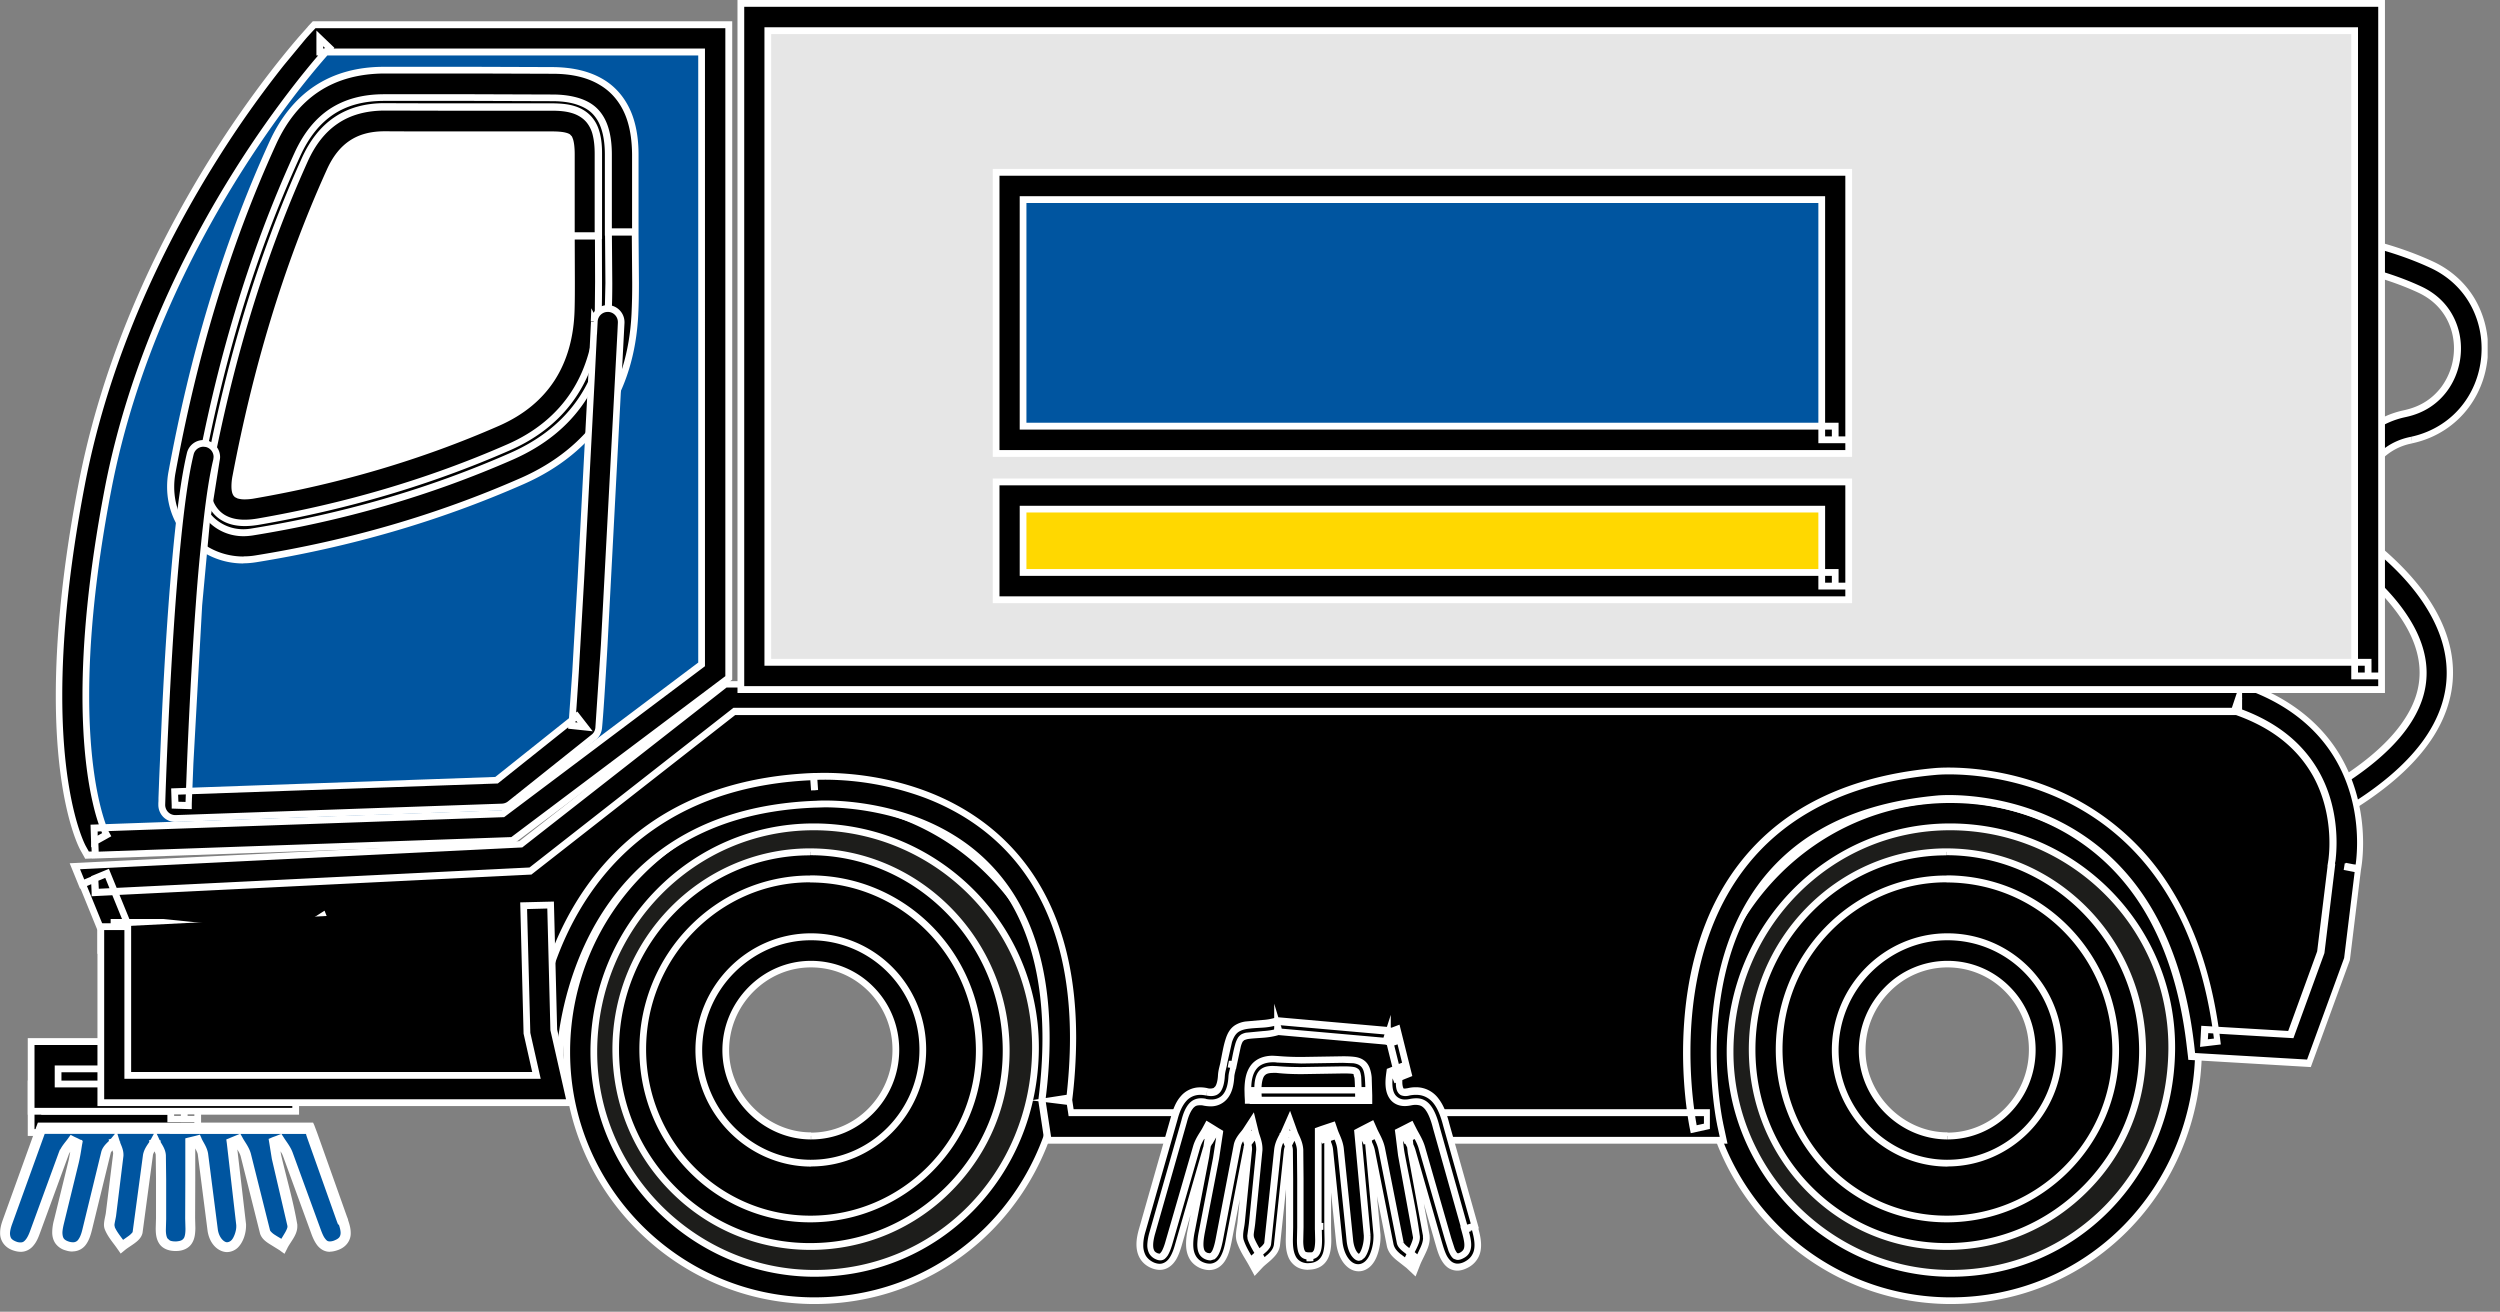 <svg xmlns="http://www.w3.org/2000/svg" width="162" height="85" fill="none" xmlns:v="https://vecta.io/nano"><rect width="100%" height="100%" fill="#808080" stroke="none"/><style><![CDATA[.B{fill:#fff}.C{fill:#000}.D{fill:#0055a0}]]></style><g clip-path="url(#A)"><path d="M151.069 17.068h.026c.297.044 3.092.477 5.695 1.687.847.398 1.449.963 1.851 1.626s.594 1.422.594 2.191c0 .945-.297 1.89-.865 2.641a4.14 4.14 0 0 1-2.506 1.572l-.157.035c-1.424.336-2.559 1.157-3.328 2.208s-1.17 2.332-1.17 3.631c0 1.634.655 3.322 2.061 4.532.891.769 1.843 1.749 2.559 2.854s1.179 2.297 1.179 3.542c0 1.096-.341 2.253-1.284 3.543-.943 1.281-2.524 2.677-4.952 4.09a.9.9 0 0 0-.323 1.21c.245.424.777.565 1.197.327 2.576-1.502 4.34-3.021 5.484-4.567 1.144-1.537 1.642-3.118 1.633-4.603 0-1.696-.62-3.216-1.458-4.514s-1.904-2.376-2.882-3.224c-.996-.866-1.441-2.023-1.45-3.189 0-.928.288-1.846.83-2.58a3.93 3.93 0 0 1 2.314-1.528l.157-.035c1.52-.318 2.734-1.157 3.537-2.235s1.214-2.394 1.214-3.71a6.05 6.05 0 0 0-.856-3.119c-.576-.954-1.458-1.776-2.611-2.315-3.074-1.414-6.174-1.829-6.218-1.838a.87.87 0 0 0-.978.76c-.061.486.271.928.751.989l-.044.018z" class="C"/><path d="M151.069 17.068l-.035.221h.027c.288.044 3.065.477 5.633 1.67.812.38 1.371.91 1.755 1.537.375.627.568 1.343.568 2.076a4.23 4.23 0 0 1-.821 2.509c-.542.716-1.302 1.255-2.376 1.493l-.157.035c-1.476.345-2.664 1.193-3.45 2.288-.794 1.096-1.214 2.421-1.214 3.763v.018c0 1.687.69 3.437 2.14 4.691.882.76 1.817 1.731 2.515 2.8.699 1.078 1.136 2.235 1.136 3.419v.018l.218-.018h-.218c0 1.042-.324 2.156-1.249 3.41s-2.472 2.624-4.891 4.028a1.11 1.11 0 0 0-.55.954 1.04 1.04 0 0 0 .148.548 1.09 1.09 0 0 0 .944.557c.183 0 .375-.044.541-.15 2.594-1.511 4.384-3.048 5.546-4.62 1.161-1.564 1.676-3.189 1.676-4.718v-.009c0-1.758-.646-3.322-1.493-4.638-.856-1.316-1.939-2.412-2.917-3.269-.943-.822-1.371-1.908-1.371-3.021 0-.883.279-1.758.786-2.447a3.73 3.73 0 0 1 2.192-1.449l.157-.035-.096-.433.088.433c1.572-.336 2.829-1.201 3.668-2.323s1.257-2.474 1.257-3.843a6.32 6.32 0 0 0-.882-3.233c-.594-.989-1.511-1.846-2.707-2.394-1.555-.716-3.109-1.175-4.28-1.458l-1.432-.3-.41-.071-.114-.018h-.026-.149c-.541-.009-1.004.398-1.082.945v.15a1.09 1.09 0 0 0 .934 1.095l.41.053-.183-.371-.192.097.026-.221c-.332-.044-.568-.327-.568-.654v-.088c.053-.336.332-.574.655-.574h.088l.026-.212-.044.221.166.027c.655.097 3.354.565 6.009 1.793 1.118.512 1.965 1.308 2.515 2.226s.821 1.961.821 3.004c0 1.272-.393 2.535-1.17 3.569-.769 1.034-1.939 1.838-3.406 2.156l.087.433-.096-.433-.157.035c-1.057.247-1.878.839-2.437 1.617a4.62 4.62 0 0 0-.873 2.712c0 1.228.48 2.447 1.528 3.357.97.839 2.018 1.908 2.838 3.18s1.424 2.756 1.424 4.391v.027c0 1.431-.48 2.951-1.589 4.453-1.118 1.511-2.856 3.012-5.415 4.505-.105.062-.218.088-.323.088a.64.64 0 0 1-.568-.336c-.061-.106-.087-.221-.087-.327a.65.65 0 0 1 .332-.574c2.454-1.431 4.052-2.836 5.021-4.152s1.328-2.535 1.328-3.675v-.018h-.184l.184.009c0-1.299-.481-2.535-1.214-3.657-.725-1.122-1.694-2.12-2.594-2.898-1.345-1.166-1.982-2.783-1.982-4.355a6.02 6.02 0 0 1 1.126-3.516 5.45 5.45 0 0 1 3.197-2.12l.157-.035c1.17-.256 2.035-.866 2.628-1.661s.909-1.785.909-2.774c0-.813-.21-1.608-.629-2.306s-1.057-1.299-1.948-1.714c-2.637-1.228-5.44-1.661-5.755-1.705h-.026l-.411-.062.184.38.192-.097-.009-.009z" class="B"/><path d="M11.947 71.125H2.891v1.369h9.056v-1.369z" class="C"/><path d="M11.938 72.503v-.221H3.109v-.936h8.611v1.157h.218v-.221.221h.218v-1.599H2.672v1.82h9.484v-.221h-.218z" class="B"/><path d="M11.938 72.503v-.883H3.764v-.495h-.873v.883h8.174v.495h.873v-.883.883h.873v-2.261H2.017v3.145h10.794v-.883h-.873z" class="C"/><path d="M11.939 72.503h.218v-.883-.221H3.982v-.274-.221H2.891h-.218v1.104.221h8.174v.274.221h1.092.218V71.62h-.437v.883.221h1.092.218v-2.703H1.799v3.587H13.03v-1.104-.221h-1.092v.221h.218-.218v.221h.655v.442H2.236v-2.703h10.358v1.82h-.437v-.663h-.437v.663h-.437v-.274-.221H3.109v-.442h.437v.274.221h8.174v.663.221h.218v-.221z" class="B"/><path d="M18.296 68.377H2.891v2.756h15.406v-2.756z" class="C"/><path d="M18.288 71.125v-.221H3.109v-2.306h14.96v2.527h.218v-.221.221h.218v-2.968H2.672v3.189h15.834v-.221h-.218z" class="B"/><path d="M18.288 71.125v-.883H3.764v-.981h13.65v1.864h.873v-.883.883h.873v-3.631H2.017v4.514h17.144v-.883h-.873z" class="C"/><path d="M18.288 71.125h.218v-.883-.221H3.982v-.539h13.214v1.864h1.092.218v-1.104h-.437v.883.221h1.092.218v-4.073H1.799v4.956h17.58v-1.104-.221h-1.092v.221h.218-.218v.221h.655v.442H2.236v-4.073h16.707v3.189h-.437v-.662h-.437v.662h-.437V69.04H3.546v1.422h14.524v.663.221h.218v-.221z" class="B"/><path d="M52.61 83.396c-8.349-.106-15.074-6.988-15.004-15.354.079-8.463 6.856-15.336 15.117-15.336h.114c4.131.035 7.982 1.67 10.847 4.62 2.795 2.88 4.323 6.661 4.288 10.663-.07 8.64-6.733 15.407-15.17 15.407h-.192zm-.183-25.549c-5.458.035-9.904 4.594-9.904 10.16 0 2.703 1.039 5.248 2.926 7.156a9.87 9.87 0 0 0 7.074 2.959 9.99 9.99 0 0 0 7.205-3.057c1.869-1.917 2.882-4.426 2.856-7.076-.052-5.689-4.48-10.151-10.087-10.151v-.883l-.07.883v.009z" fill="#1d1d1b"/><path d="M52.61 83.396v-.221c-8.183-.097-14.786-6.82-14.786-15.001v-.132c.079-8.34 6.76-15.124 14.899-15.124h.114c4.07.035 7.86 1.652 10.69 4.559 2.725 2.8 4.218 6.484 4.227 10.38v.132c-.079 8.525-6.637 15.186-14.951 15.186h-.192v.221.221h.192c8.559 0 15.318-6.873 15.388-15.628v-.132c0-4.011-1.546-7.801-4.349-10.69-2.908-2.995-6.821-4.656-11.004-4.691h-.114c-8.384 0-15.257 6.979-15.336 15.557v.141c0 8.428 6.794 15.336 15.213 15.442v-.221h.009zm-.183-25.549v-.221c-5.589.035-10.122 4.7-10.122 10.38 0 2.765 1.057 5.362 2.987 7.315a10.11 10.11 0 0 0 7.222 3.021 10.25 10.25 0 0 0 7.362-3.118c1.886-1.935 2.926-4.461 2.926-7.129v-.097c-.052-5.813-4.585-10.372-10.305-10.372v.221h.218v-.883l-.437-.018-.07.883.218.018.218.018.07-.883-.218-.018h-.218v1.104h.218c5.485 0 9.808 4.355 9.869 9.93v.088c0 2.553-.987 4.974-2.795 6.82-1.869 1.917-4.358 2.977-7.056 2.986a9.65 9.65 0 0 1-6.917-2.889c-1.843-1.864-2.856-4.347-2.856-6.997 0-5.442 4.349-9.903 9.685-9.947h.201l.017-.203-.218-.018v.009z" class="B"/><path d="M52.723 53.58h.105c7.947.062 14.331 6.511 14.27 14.4-.07 8.163-6.358 14.532-14.297 14.532h-.183c-7.799-.097-14.209-6.652-14.139-14.471.07-8.03 6.419-14.462 14.244-14.462zm-.21 25.425h.035c6.035-.018 10.96-4.991 10.908-11.016-.061-6.131-4.926-11.025-10.96-11.025h-.079c-5.939.044-10.768 4.991-10.777 11.043 0 6.087 4.856 10.999 10.864 10.999m.21-27.192c-8.733 0-15.903 7.271-15.991 16.22-.079 8.852 7.039 16.14 15.86 16.246h.201c8.917 0 15.965-7.156 16.043-16.282a15.89 15.89 0 0 0-4.533-11.29 16.04 16.04 0 0 0-11.467-4.885h-.122l.009-.009zm-.21 27.192v-1.767c-2.437 0-4.733-.954-6.454-2.694s-2.664-4.055-2.664-6.529c0-5.08 4.052-9.249 9.039-9.276h.061c5.118 0 9.161 4.073 9.214 9.276a8.99 8.99 0 0 1-2.611 6.44 9.14 9.14 0 0 1-6.559 2.792l-.035 1.767.009-.009z" class="C"/><path d="M52.723 53.801h.105c7.79.062 14.052 6.343 14.052 14.055v.124c-.07 8.048-6.262 14.312-14.078 14.312h-.183c-7.642-.088-13.921-6.484-13.921-14.117v-.124c.07-7.907 6.323-14.25 14.026-14.25v-.442c-7.939 0-14.384 6.537-14.462 14.683v.132c0 7.889 6.471 14.462 14.358 14.559h.183c8.061 0 14.454-6.476 14.515-14.753v-.124c0-7.96-6.463-14.435-14.48-14.497h-.114v.442zm-.21 25.425h.035c6.122-.027 11.118-5.036 11.126-11.131v-.106c-.061-6.255-5.022-11.246-11.179-11.246h-.079c-6.061.044-10.987 5.097-10.995 11.264 0 3.101 1.24 5.91 3.24 7.933a10.96 10.96 0 0 0 7.843 3.278v-.442c-5.886 0-10.646-4.806-10.646-10.778 0-5.928 4.733-10.787 10.559-10.822h.079c5.912 0 10.681 4.788 10.733 10.804v.097c0 5.848-4.803 10.672-10.69 10.689h-.035v.442l.009.018zm.21-27.413v-.221c-8.856 0-16.122 7.377-16.209 16.432v.15c0 8.905 7.179 16.211 16.078 16.326h.201c9.039 0 16.192-7.253 16.261-16.502v-.141c0-4.24-1.633-8.26-4.602-11.308-3.074-3.163-7.205-4.921-11.615-4.956h-.122v.221.221h.122a15.81 15.81 0 0 1 11.31 4.824c2.891 2.968 4.472 6.873 4.472 10.999v.141c-.079 9.02-7.03 16.069-15.825 16.069h-.201c-8.655-.106-15.65-7.218-15.65-15.884v-.15c.079-8.817 7.161-15.999 15.772-15.999v-.221h.009zm-.21 27.192h.218v-1.988h-.218c-2.384 0-4.62-.936-6.297-2.633s-2.602-3.958-2.602-6.37c0-4.965 3.965-9.029 8.821-9.064h.061c4.995 0 8.943 3.975 8.987 9.055v.088a8.85 8.85 0 0 1-2.541 6.202c-1.703 1.749-3.974 2.712-6.402 2.721h-.21l-.035 1.988h.218.218l.035-1.767h-.218v.221c2.541 0 4.926-1.025 6.707-2.854 1.72-1.767 2.672-4.081 2.672-6.511v-.088c-.052-5.318-4.192-9.497-9.432-9.497h-.07c-5.109.035-9.257 4.293-9.257 9.506a9.45 9.45 0 0 0 2.734 6.688 9.2 9.2 0 0 0 6.602 2.765v-.221h-.218v1.767h.437-.218l.009-.009z" class="B"/><path d="M52.514 79.889c-3.144 0-6.087-1.237-8.305-3.472s-3.432-5.23-3.432-8.401c0-6.537 5.222-11.882 11.642-11.926 6.541 0 11.851 5.336 11.912 11.9.026 3.119-1.162 6.078-3.362 8.331-2.244 2.297-5.231 3.569-8.41 3.578h-.044v-.009zm.044-18.313c-1.694 0-3.301.68-4.515 1.908a6.46 6.46 0 0 0-1.878 4.567c0 3.454 2.917 6.396 6.358 6.422 3.546 0 6.402-2.889 6.41-6.44 0-1.723-.655-3.348-1.851-4.558-1.205-1.219-2.812-1.891-4.524-1.891v-.009z" class="C"/><path d="M52.514 79.889v-.221c-3.083 0-5.974-1.21-8.148-3.41s-3.371-5.124-3.371-8.251c0-6.414 5.127-11.67 11.423-11.714 6.419 0 11.633 5.239 11.694 11.679v.115c0 3.021-1.17 5.875-3.301 8.066a11.54 11.54 0 0 1-8.253 3.516h-.044v.442h.044c3.24-.009 6.288-1.307 8.567-3.64 2.21-2.262 3.424-5.239 3.424-8.375v-.115c-.061-6.688-5.467-12.121-12.131-12.121-6.541.044-11.86 5.495-11.86 12.147 0 3.242 1.24 6.281 3.493 8.56s5.257 3.543 8.463 3.534v-.221.009zm.044-18.313v-.221c-1.755 0-3.415.707-4.672 1.979a6.67 6.67 0 0 0-1.939 4.709v.018c.009 3.587 3.013 6.617 6.576 6.643 3.668 0 6.62-2.986 6.637-6.661v-.018a6.67 6.67 0 0 0-1.913-4.7 6.52 6.52 0 0 0-4.681-1.961v.442c1.659 0 3.205.645 4.367 1.829 1.153 1.175 1.79 2.721 1.79 4.382v.018c-.009 3.428-2.768 6.219-6.192 6.219-3.319-.018-6.139-2.871-6.139-6.202 0-1.652.646-3.216 1.816-4.4 1.179-1.193 2.725-1.846 4.367-1.846v-.221l-.017-.009z" class="B"/><path d="M52.496 56.964c6.035 0 10.899 4.885 10.96 11.025.061 6.025-4.864 10.999-10.908 11.016h-.035c-6.009 0-10.864-4.912-10.864-10.999 0-6.051 4.83-11.007 10.777-11.043h.079m.061 18.393c3.974 0 7.231-3.286 7.24-7.324.009-4.064-3.223-7.341-7.249-7.341-3.991 0-7.275 3.331-7.266 7.359 0 3.958 3.292 7.279 7.222 7.306h.052zm-.061-20.16h-.087c-6.899.044-12.506 5.795-12.506 12.81 0 3.419 1.31 6.626 3.685 9.029a12.46 12.46 0 0 0 8.926 3.728h.044c3.415-.009 6.629-1.378 9.03-3.843 2.367-2.421 3.642-5.601 3.616-8.958-.07-7.041-5.764-12.774-12.698-12.774l-.009.009zm.061 18.402h-.035c-2.969-.018-5.485-2.562-5.493-5.539 0-1.475.576-2.871 1.624-3.94s2.437-1.652 3.895-1.652a5.43 5.43 0 0 1 3.904 1.634 5.58 5.58 0 0 1 1.598 3.931c-.009 3.066-2.472 5.566-5.493 5.566z" class="C"/><path d="M52.496 57.184c5.913 0 10.681 4.788 10.742 10.804v.097c0 5.848-4.803 10.672-10.69 10.69h-.035c-5.886 0-10.646-4.806-10.646-10.778 0-5.928 4.733-10.787 10.559-10.822h.079v-.442h-.079c-6.061.044-10.987 5.097-10.995 11.264 0 3.101 1.24 5.91 3.24 7.933a10.96 10.96 0 0 0 7.842 3.277h.035c6.122-.026 11.118-5.036 11.126-11.131v-.106c-.061-6.255-5.022-11.246-11.179-11.246v.442.018zm.061 18.402c4.096 0 7.45-3.384 7.458-7.544v-.027c0-2.085-.83-3.975-2.183-5.336s-3.214-2.2-5.284-2.2c-4.105 0-7.484 3.419-7.484 7.571v.018c.009 4.081 3.38 7.491 7.441 7.527h.052v-.442h-.052c-3.816-.026-7.004-3.251-7.004-7.085a7.14 7.14 0 0 1 2.079-5.036c1.284-1.29 3.039-2.103 4.969-2.103 3.895 0 7.03 3.163 7.03 7.094v.026c-.009 3.914-3.179 7.103-7.022 7.103v.442-.009zm-.061-20.39v-.221h-.087c-7.022.053-12.724 5.892-12.724 13.031 0 3.472 1.336 6.741 3.755 9.188s5.642 3.799 9.074 3.799h.044a12.79 12.79 0 0 0 9.187-3.905c2.375-2.429 3.677-5.627 3.677-8.993v-.124c-.07-7.165-5.86-12.995-12.925-12.995v.442c6.812 0 12.419 5.636 12.48 12.554v.124c0 3.251-1.258 6.334-3.555 8.684-2.367 2.421-5.511 3.763-8.873 3.772h-.044a12.23 12.23 0 0 1-8.768-3.666c-2.341-2.368-3.624-5.513-3.624-8.87 0-6.899 5.519-12.545 12.288-12.589h.087v-.221l.009-.009zm.061 18.402v-.221h-.035c-2.847-.018-5.275-2.465-5.275-5.318v-.009c0-1.413.55-2.748 1.555-3.772 1.013-1.025 2.341-1.59 3.747-1.59 1.424 0 2.751.556 3.755 1.572.987 1.007 1.528 2.332 1.528 3.763v.026c-.009 2.942-2.376 5.345-5.275 5.345v.442c3.144 0 5.703-2.597 5.712-5.786v-.018c0-1.537-.585-2.986-1.659-4.073-1.074-1.095-2.524-1.696-4.061-1.696-1.52 0-2.961.61-4.052 1.714-1.083 1.104-1.686 2.553-1.686 4.081v.018c.009 3.11 2.611 5.733 5.703 5.76h.035v-.221l.009-.018z" class="B"/><path d="M126.249 83.396c-8.349-.106-15.074-6.988-15.004-15.354.079-8.463 6.856-15.336 15.118-15.336h.113c4.131.035 7.982 1.67 10.847 4.62 2.795 2.88 4.323 6.661 4.288 10.663-.07 8.64-6.733 15.407-15.17 15.407h-.192zm-.183-25.549c-5.459.035-9.904 4.594-9.904 10.16 0 2.703 1.039 5.248 2.926 7.156s4.393 2.959 7.074 2.959a9.99 9.99 0 0 0 7.205-3.057c1.869-1.917 2.882-4.426 2.856-7.076-.053-5.689-4.481-10.151-10.087-10.151v-.883l-.07.883v.009z" fill="#1d1d1b"/><path d="M126.249 83.396v-.221c-8.183-.097-14.785-6.82-14.785-15.001v-.132c.078-8.34 6.759-15.124 14.899-15.124h.113a14.98 14.98 0 0 1 10.69 4.559c2.725 2.8 4.218 6.484 4.227 10.38v.132c-.079 8.525-6.638 15.186-14.952 15.186h-.192v.221.221h.192c8.559 0 15.318-6.873 15.388-15.628v-.132c0-4.011-1.545-7.801-4.349-10.69-2.908-2.995-6.821-4.656-11.004-4.691h-.113c-8.384 0-15.258 6.979-15.336 15.557v.141c0 8.428 6.794 15.336 15.213 15.442v-.221h.009zm-.183-25.549v-.221c-5.59.035-10.122 4.7-10.122 10.38 0 2.765 1.056 5.362 2.987 7.315 1.921 1.944 4.497 3.021 7.222 3.021a10.25 10.25 0 0 0 7.362-3.118c1.887-1.935 2.926-4.461 2.926-7.129v-.097c-.053-5.813-4.585-10.372-10.305-10.372v.221h.218v-.883l-.437-.018-.07.883.219.018.218.018.07-.883-.218-.018h-.219v1.104h.219c5.484 0 9.807 4.355 9.868 9.93v.088c0 2.553-.987 4.974-2.794 6.82-1.869 1.917-4.358 2.977-7.057 2.986a9.65 9.65 0 0 1-6.917-2.889c-1.843-1.864-2.856-4.347-2.856-6.997 0-5.442 4.35-9.903 9.686-9.947h.201l.017-.203-.218-.018v.009z" class="B"/><path d="M126.363 53.58h.104c7.948.062 14.332 6.511 14.271 14.4-.07 8.163-6.358 14.532-14.297 14.532h-.183c-7.799-.097-14.209-6.652-14.139-14.471.069-8.03 6.419-14.462 14.244-14.462zm-.21 25.425h.035c6.035-.018 10.96-4.991 10.908-11.016-.061-6.131-4.926-11.025-10.96-11.025h-.079c-5.939.044-10.768 4.991-10.777 11.043 0 6.087 4.856 10.999 10.864 10.999m.21-27.192c-8.733 0-15.903 7.271-15.991 16.22-.078 8.852 7.039 16.14 15.86 16.246h.201c8.917 0 15.964-7.156 16.043-16.282a15.89 15.89 0 0 0-4.533-11.29c-3.03-3.118-7.1-4.85-11.467-4.885h-.122l.009-.009zm-.21 27.192v-1.767a9.02 9.02 0 0 1-6.454-2.694c-1.72-1.74-2.663-4.055-2.663-6.529 0-5.08 4.052-9.249 9.039-9.276h.061c5.118 0 9.161 4.073 9.214 9.276a8.99 8.99 0 0 1-2.612 6.44c-1.746 1.793-4.078 2.783-6.558 2.792l-.035 1.767.008-.009z" class="C"/><path d="M126.354 53.801h.105c7.79.062 14.052 6.343 14.052 14.055v.124c-.07 8.048-6.262 14.312-14.079 14.312h-.183c-7.642-.088-13.921-6.484-13.921-14.117v-.124c.07-7.916 6.323-14.25 14.026-14.25v-.442c-7.939 0-14.384 6.537-14.463 14.683v.132c0 7.889 6.472 14.462 14.358 14.559h.183c8.061 0 14.454-6.476 14.515-14.753v-.124c0-7.96-6.462-14.435-14.48-14.497h-.113v.442zm-.21 25.425h.035c6.122-.027 11.118-5.036 11.126-11.131v-.106c-.061-6.255-5.021-11.246-11.178-11.246h-.079c-6.061.044-10.986 5.097-10.995 11.264 0 3.101 1.24 5.91 3.24 7.933a10.96 10.96 0 0 0 7.843 3.278v-.442c-5.887 0-10.646-4.806-10.646-10.778 0-5.928 4.733-10.787 10.558-10.822h.079c5.912 0 10.681 4.788 10.733 10.804v.097c0 5.848-4.803 10.672-10.69 10.689h-.034v.442l.008.018zm.21-27.413v-.221c-8.856 0-16.122 7.377-16.209 16.432v.15c0 8.905 7.179 16.211 16.078 16.326h.201c9.039 0 16.191-7.253 16.261-16.502v-.141c0-4.24-1.633-8.26-4.602-11.308-3.074-3.163-7.205-4.921-11.616-4.956h-.122v.221.221h.122a15.81 15.81 0 0 1 11.31 4.824c2.891 2.968 4.472 6.873 4.472 10.999v.141c-.079 9.02-7.031 16.069-15.825 16.069h-.201c-8.655-.106-15.65-7.218-15.65-15.884v-.15c.078-8.817 7.161-15.999 15.772-15.999v-.221h.009zm-.21 27.192h.219v-1.988h-.219a8.79 8.79 0 0 1-6.296-2.633c-1.677-1.696-2.603-3.958-2.603-6.37 0-4.965 3.965-9.029 8.821-9.064h.061c4.995 0 8.943 3.975 8.986 9.055v.088c0 2.315-.899 4.514-2.541 6.202a8.91 8.91 0 0 1-6.402 2.721h-.209l-.035 1.988h.218.219l.035-1.767h-.219v.221c2.542 0 4.926-1.025 6.707-2.854 1.721-1.767 2.673-4.081 2.673-6.511v-.088c-.053-5.318-4.192-9.497-9.432-9.497h-.07c-5.109.035-9.257 4.293-9.257 9.506a9.45 9.45 0 0 0 2.733 6.688 9.2 9.2 0 0 0 6.603 2.765v-.221h-.219v1.767h.437-.218l.008-.009z" class="B"/><path d="M126.144 79.889c-3.144 0-6.087-1.237-8.305-3.472s-3.432-5.23-3.432-8.401c0-6.537 5.222-11.882 11.641-11.926 6.542 0 11.851 5.336 11.913 11.9.026 3.119-1.162 6.078-3.363 8.331-2.244 2.297-5.231 3.569-8.41 3.578h-.044v-.009zm.044-18.313c-1.694 0-3.301.68-4.515 1.908a6.46 6.46 0 0 0-1.878 4.567c0 3.454 2.917 6.396 6.358 6.422 3.546 0 6.402-2.889 6.41-6.44 0-1.723-.655-3.348-1.851-4.558-1.205-1.219-2.812-1.891-4.524-1.891v-.009z" class="C"/><path d="M126.144 79.889v-.221c-3.082 0-5.973-1.21-8.148-3.41s-3.371-5.124-3.371-8.251c0-6.414 5.127-11.67 11.423-11.714 6.419 0 11.633 5.239 11.694 11.679v.115c0 3.021-1.17 5.875-3.301 8.066a11.54 11.54 0 0 1-8.253 3.516h-.044v.442h.044c3.24-.009 6.288-1.307 8.567-3.64 2.21-2.262 3.424-5.239 3.424-8.375v-.115c-.061-6.688-5.467-12.121-12.131-12.121-6.541.044-11.86 5.495-11.86 12.147a12.09 12.09 0 0 0 3.494 8.56c2.253 2.279 5.257 3.543 8.462 3.534v-.221.009zm.044-18.313v-.221c-1.755 0-3.415.707-4.672 1.979a6.67 6.67 0 0 0-1.939 4.709v.018c.009 3.587 3.013 6.617 6.576 6.643 3.668 0 6.62-2.986 6.637-6.661v-.018a6.67 6.67 0 0 0-1.912-4.7 6.52 6.52 0 0 0-4.681-1.961v.442c1.659 0 3.205.645 4.366 1.829 1.153 1.175 1.791 2.721 1.791 4.382v.018c-.009 3.428-2.769 6.219-6.192 6.219-3.31-.018-6.14-2.871-6.14-6.202a6.23 6.23 0 0 1 1.817-4.4c1.179-1.193 2.725-1.846 4.367-1.846v-.221l-.018-.009z" class="B"/><path d="M126.136 56.964c6.034 0 10.899 4.885 10.96 11.025.061 6.025-4.865 10.999-10.908 11.016h-.035c-6.009 0-10.864-4.912-10.864-10.999 0-6.051 4.829-11.007 10.777-11.043h.078m.061 18.393c3.974 0 7.232-3.286 7.24-7.324.009-4.064-3.222-7.341-7.248-7.341-3.991 0-7.275 3.331-7.266 7.359 0 3.958 3.292 7.279 7.222 7.306h.052zm-.061-20.16h-.087c-6.899.044-12.506 5.795-12.506 12.81 0 3.419 1.31 6.626 3.685 9.029s5.546 3.728 8.926 3.728h.043c3.415-.009 6.629-1.378 9.031-3.843a12.59 12.59 0 0 0 3.615-8.958c-.07-7.041-5.764-12.774-12.698-12.774l-.009.009zm.061 18.402h-.035c-2.969-.018-5.484-2.562-5.493-5.539 0-1.475.577-2.871 1.625-3.94s2.436-1.652 3.895-1.652c1.484 0 2.873.583 3.903 1.634a5.58 5.58 0 0 1 1.599 3.931c-.009 3.066-2.472 5.566-5.494 5.566z" class="C"/><path d="M126.136 57.184c5.912 0 10.68 4.788 10.742 10.804v.097c0 5.848-4.804 10.672-10.69 10.69h-.035c-5.886 0-10.646-4.806-10.646-10.778 0-5.928 4.734-10.787 10.559-10.822h.078v-.442h-.078c-6.061.044-10.987 5.097-10.996 11.264a11.26 11.26 0 0 0 3.24 7.933 11 11 0 0 0 7.843 3.277h.035c6.122-.026 11.117-5.036 11.126-11.131v-.106c-.061-6.255-5.021-11.246-11.178-11.246v.442.018zm.061 18.402c4.096 0 7.449-3.384 7.458-7.544v-.027a7.54 7.54 0 0 0-2.183-5.336c-1.354-1.36-3.214-2.2-5.284-2.2-4.105 0-7.485 3.419-7.485 7.571v.018c.009 4.081 3.38 7.491 7.441 7.527h.053v-.442h-.053c-3.816-.026-7.004-3.251-7.004-7.085a7.14 7.14 0 0 1 2.079-5.036c1.283-1.29 3.039-2.103 4.969-2.103 3.895 0 7.03 3.163 7.03 7.094v.026c-.008 3.914-3.179 7.103-7.021 7.103v.442-.009zm-.061-20.39v-.221h-.088c-7.021.053-12.724 5.892-12.724 13.031 0 3.472 1.336 6.741 3.755 9.188s5.642 3.799 9.074 3.799h.044c3.476-.009 6.742-1.396 9.187-3.905a12.8 12.8 0 0 0 3.677-8.993v-.124c-.07-7.165-5.86-12.995-12.925-12.995v.442c6.812 0 12.418 5.636 12.479 12.554v.124c0 3.251-1.257 6.334-3.554 8.684-2.367 2.421-5.511 3.763-8.873 3.772h-.044c-3.318 0-6.427-1.299-8.768-3.666s-3.624-5.513-3.624-8.87c0-6.899 5.519-12.545 12.287-12.589h.088v-.221l.009-.009zm.061 18.402v-.221h-.035c-2.847-.018-5.275-2.465-5.275-5.318v-.009c0-1.413.55-2.748 1.554-3.772a5.24 5.24 0 0 1 3.747-1.59c1.423 0 2.76.556 3.755 1.572a5.32 5.32 0 0 1 1.529 3.763v.026c-.009 2.942-2.376 5.345-5.275 5.345v.442c3.144 0 5.703-2.597 5.711-5.786v-.018c0-1.537-.585-2.986-1.659-4.073a5.65 5.65 0 0 0-4.061-1.696 5.67 5.67 0 0 0-4.052 1.714c-1.083 1.104-1.686 2.553-1.686 4.081v.018c.009 3.11 2.611 5.733 5.703 5.76h.035v-.221l.009-.018z" class="B"/><path d="M6.148 56.964l1.258 3.083v.645h3.153l7.249.733h1.572l1.153-.733.629 1.581 10.288.424.943 5.345h3.048s.585-16.176 17.353-16.812c0 0 18.235-1.378 15.615 20.071l.262 1.696h41.946s-4.41-20.442 14.961-22.121c0 0 15.117-1.352 17.248 16.732l6.218.371 2.201-6.051.707-5.787s1.572-8.048-6.847-10.91H47.3L34.069 55.585 6.139 56.964h.009z" class="C"/><path d="M6.148 56.964l-.201.088 1.24 3.048v.601.221h3.354l7.24.733h1.651l.987-.627.585 1.475 10.253.424.943 5.354h3.441v-.212l.061-.68c.166-1.528.821-5.389 3.24-8.914s6.576-6.732 13.851-7.006h.166l.472-.009c1.476 0 5.24.23 8.62 2.323 3.371 2.094 6.375 6.016 6.384 13.525 0 1.228-.079 2.562-.253 3.993v.027l.288 1.917h42.41l-.062-.265-.069-.344c-.123-.68-.359-2.323-.359-4.408 0-3.048.516-7.05 2.673-10.416 2.148-3.357 5.921-6.105 12.523-6.679 0 0 .062 0 .175-.009.114 0 .288-.009.515-.009 1.485 0 5.118.256 8.585 2.447 3.476 2.191 6.812 6.299 7.729 14.108l.018.186 6.567.389 2.271-6.228.716-5.813-.218-.026.218.044s.122-.618.122-1.564c0-1.263-.209-3.127-1.214-4.947-.995-1.82-2.794-3.596-5.903-4.656h-.035l-97.91-.009L33.99 55.409 5.825 56.796l.122.292.201-.088v.221l28.008-1.378 13.222-10.354h97.727v-.221l-.07.212c3.021 1.034 4.707 2.712 5.659 4.452.952 1.732 1.153 3.525 1.153 4.735a8.77 8.77 0 0 1-.061 1.087c-.018.133-.027.23-.035.3l-.018.097-.707 5.778-2.14 5.866-6.061-.362v.221l.201-.027c-.926-7.915-4.349-12.182-7.939-14.435-3.58-2.253-7.292-2.509-8.82-2.509-.454 0-.725.026-.725.026-6.707.574-10.637 3.41-12.856 6.882s-2.742 7.553-2.742 10.654c0 2.827.437 4.841.437 4.85l.209-.044v-.221H68.828l-.227-1.511-.218.035.218.026c.175-1.449.262-2.792.262-4.046 0-7.633-3.1-11.75-6.594-13.905-3.485-2.156-7.327-2.385-8.847-2.385-.419 0-.664.018-.672.018l.017.221v-.221c-8.463.318-12.89 4.585-15.161 8.764s-2.41 8.251-2.419 8.269h.218v-.212h-2.864l-.943-5.336-10.323-.424-.672-1.696-1.319.839h-1.502l-7.249-.733H7.589v-.468l-1.275-3.127-.201.088.035-.062z" class="B"/><path d="M6.148 56.964l-.803.336 1.196 2.924v.468.883h3.982l7.24.733h1.869l.48-.309.236.601.21.53 10.157.415.952 5.371h4.62l.035-.848v-.035c.017-.398.297-4.311 2.489-8.11 1.092-1.899 2.655-3.772 4.908-5.212s5.196-2.456 9.126-2.606h.017.017.026l.559-.018c1.406 0 5.074.23 8.27 2.226 1.607.998 3.1 2.412 4.218 4.488 1.118 2.067 1.852 4.815 1.852 8.481 0 1.201-.079 2.5-.253 3.914l-.017.124.393 2.571h43.78l-.227-1.069v-.018c-.044-.185-.41-2.058-.41-4.603 0-2.977.515-6.855 2.567-10.053 1.022-1.599 2.428-3.048 4.367-4.17s4.436-1.935 7.659-2.209c.035 0 .262-.018.629-.018 1.415 0 4.925.247 8.244 2.341 1.659 1.051 3.284 2.544 4.611 4.735s2.367 5.071 2.821 8.896l.088.733 7.598.451 2.462-6.758.725-5.892-.864-.106.855.168s.131-.689.131-1.696c0-1.334-.218-3.313-1.292-5.274-1.066-1.961-3.022-3.861-6.271-4.956l-.131-.044H47.003L33.754 54.72l-28.89 1.422.472 1.157.803-.336.044.883 28.2-1.387 13.213-10.345h97.507v-.883l-.279.839c2.882.989 4.419 2.544 5.301 4.143s1.074 3.277 1.074 4.408c0 .424-.026.777-.052 1.007-.009.115-.026.212-.035.265v.062l-.009.009v.026l-.707 5.725-1.948 5.336-5.572-.327-.052.883.865-.106c-.472-4.037-1.59-7.182-3.066-9.612-2.209-3.649-5.231-5.645-7.956-6.705-2.733-1.06-5.179-1.21-6.384-1.21-.48 0-.76.026-.786.026-3.432.291-6.192 1.166-8.384 2.438-3.292 1.899-5.266 4.691-6.393 7.553-1.126 2.871-1.423 5.822-1.423 8.207 0 2.889.445 4.947.454 4.991l.856-.185v-.883H69.404l-.148-.954-.865.132.865.106c.183-1.475.262-2.845.262-4.126 0-3.905-.795-6.961-2.061-9.32-1.913-3.551-4.873-5.477-7.598-6.484a18.92 18.92 0 0 0-6.428-1.148c-.445 0-.699.018-.716.018l.061.883-.035-.883c-4.332.159-7.685 1.343-10.235 3.039-3.834 2.553-5.816 6.219-6.847 9.214-1.031 3.004-1.118 5.354-1.118 5.407l.873.035v-.883h-2.314l-.943-5.318-10.428-.433-.812-2.032-1.825 1.166h-1.275l-7.24-.733H7.38v.883h.873v-.822l-1.327-3.251-.803.336.026.009z" class="C"/><path d="M6.148 56.964l-.087-.203-.803.336-.201.088 1.258 3.092v.424.883.221h4.183l7.24.733h1.947l.314-.203.14.362.21.53.052.133 10.122.415.952 5.38h5.013l.035-1.06v-.035c.018-.371.297-4.267 2.454-8.013 1.083-1.873 2.62-3.719 4.829-5.133 2.218-1.413 5.118-2.43 9.013-2.58h.017.017.026l.541-.018h.044c1.415 0 5.004.256 8.122 2.191 1.581.981 3.048 2.368 4.14 4.4s1.825 4.735 1.825 8.375c0 1.193-.079 2.482-.253 3.887l-.017.124v.026l.419 2.792h44.243l-.288-1.343v-.018c-.044-.177-.411-2.032-.411-4.55h-.192l.192.018v-.018h-.192l.192.018v-.018-.027c0-2.951.524-6.776 2.533-9.903 1.013-1.572 2.384-2.986 4.297-4.099 1.912-1.104 4.375-1.908 7.572-2.182l-.027-.221.018.221c.026 0 .244-.018.611-.018h.018c1.397 0 4.864.256 8.104 2.315 1.633 1.034 3.232 2.509 4.542 4.665s2.34 5.009 2.785 8.808l.088.733.017.186 7.939.468 2.533-6.935.751-6.14-1.083-.133-.07.433.856.168.218.044.044-.221c.008-.053.139-.716.139-1.731 0-1.361-.227-3.375-1.318-5.38s-3.092-3.949-6.393-5.062l-.131-.044h-.035l-98.355-.009L33.65 54.508 4.515 55.939l.672 1.652.725-.3.026.565v.221l28.497-1.405L47.64 46.336h97.648v-1.104-1.352l-.777 2.324.209.071c2.839.972 4.314 2.491 5.179 4.037.847 1.546 1.048 3.18 1.048 4.293v.027l.218-.018h-.218a8.68 8.68 0 0 1-.052.981c-.009.115-.027.203-.035.256v.062l.209.035-.218-.044-.035.23.341.062.078-.433-.122-.026-.218-.044-.044.221-.035.212.341.062.078-.433-.122-.026-.21-.044-.052.247-.699 5.716-1.877 5.159-5.633-.336-.061 1.104-.018.265 1.345-.159-.026-.221c-.481-4.064-1.598-7.244-3.092-9.7a16.13 16.13 0 0 0-8.069-6.794c-2.769-1.078-5.24-1.228-6.463-1.228-.489 0-.777.026-.804.026l.018.221.026.221-.044-.442c-3.458.3-6.244 1.184-8.471 2.465-3.336 1.926-5.353 4.762-6.48 7.659-1.135 2.906-1.432 5.884-1.441 8.286 0 2.915.445 4.991.454 5.036l.044.221 1.24-.274v-1.281H69.57l-.114-.76-.035-.221-2.629.406 2.646.327.026-.221a33.86 33.86 0 0 0 .271-4.152c0-3.94-.795-7.032-2.087-9.426-1.939-3.604-4.952-5.566-7.712-6.59-2.769-1.025-5.301-1.157-6.506-1.157-.445 0-.716.018-.734.018l-.218.018.079 1.104.437-.027-.035-.883v-.221h-.227c-4.367.168-7.764 1.352-10.349 3.074-3.886 2.588-5.895 6.308-6.934 9.329-1.039 3.03-1.127 5.407-1.127 5.468v.221l1.083.044h.227v-1.104-.221h-2.349l-.934-5.309-10.463-.433-.856-2.147-1.991 1.272h-1.205l-7.24-.733H7.17v1.325h1.31v-1.087l-1.424-3.489-1.153.477.052 1.034.437-.018-.044-.883-.017-.309-.288.124.087.203h-.218l.044.892.437-.018-.035-.724.463-.194 1.223 3.004v.556h-.437v-.442h2.961l7.249.733h1.354l1.659-1.051.768 1.926 10.393.433.943 5.318h2.279v.433l-.646-.026v.221l.21.009c0-.053.087-2.377 1.109-5.345 1.013-2.968 2.978-6.59 6.76-9.099 2.515-1.678 5.825-2.845 10.122-3.004v-.221h-.227l.035.883h.218l.218-.027-.061-.883-.218.018.017.221s.271-.018.707-.018a18.84 18.84 0 0 1 6.358 1.131c2.69.998 5.607 2.889 7.484 6.387 1.249 2.323 2.035 5.336 2.035 9.214 0 1.281-.087 2.641-.262 4.108l.218.026.026-.221-.865-.106-.026.221.035.221.646-.097.114.733.026.186h41.169v.486l-.682.15.044.212.21-.044s-.446-2.076-.446-4.947c0-2.368.297-5.292 1.406-8.128 1.109-2.827 3.048-5.566 6.297-7.438 2.157-1.255 4.882-2.12 8.288-2.412l-.017-.221-.027-.221.044.442c.018 0 .288-.026.769-.026 1.187 0 3.606.15 6.305 1.201 2.69 1.042 5.668 3.013 7.851 6.617 1.459 2.394 2.559 5.513 3.031 9.523l.218-.026-.026-.221-.611.071.026-.398 5.519.327 2.009-5.513.699-5.742v-.027l-.21-.044-.044.221.123.026.078-.433-.122-.026-.044.221.219.035-.219-.044-.043.221.122.026.078-.433-.122-.026-.043.221.218.035v-.018-.062c.017-.062.035-.159.044-.283.026-.247.052-.601.052-1.034v-.018h-.14l.14.009c0-1.166-.201-2.88-1.1-4.514-.909-1.643-2.489-3.242-5.424-4.241l-.07.212.21.071.279-.839-.209-.071h-.219v.663h-97.35L34.313 56.213 6.402 57.591l-.035-.663-.017-.309-.891.371-.271-.663 28.654-1.413 13.24-10.363h98.137l.105.035c3.205 1.087 5.1 2.942 6.148 4.859s1.266 3.852 1.266 5.159c0 .981-.122 1.617-.131 1.652l.219.044.043-.221-.855-.168-.044.221-.026.221.646.08-.69 5.645-2.402 6.581-7.257-.424-.061-.548c-.454-3.852-1.502-6.767-2.847-8.985s-2.996-3.746-4.681-4.806c-3.354-2.111-6.882-2.376-8.332-2.376h-.026c-.376 0-.603.018-.646.018l.026.221-.018-.221c-3.248.283-5.781 1.095-7.755 2.244a12.86 12.86 0 0 0-4.445 4.24c-2.079 3.242-2.603 7.147-2.603 10.151v.027h.219l-.219-.018v.026c0 2.562.367 4.444.411 4.638v.018l.174.804H68.111l-.358-2.35v-.088c.183-1.413.262-2.73.262-3.94 0-3.702-.742-6.476-1.878-8.587a12.01 12.01 0 0 0-4.297-4.567c-3.231-2.005-6.891-2.262-8.349-2.262h-.044c-.297 0-.498.009-.568.018h-.026-.017l.017.221v-.221h-.026c-3.956.15-6.952 1.184-9.231 2.642s-3.869 3.366-4.978 5.283c-2.218 3.852-2.498 7.792-2.515 8.216v.026l-.026.636h-4.227l-.952-5.362-10.183-.424-.157-.398-.236-.601-.096-.247-.655.415h-1.799l-7.24-.733H6.76v-1.131-.044l-1.127-2.756.603-.256-.087-.203v.009z" class="B"/><path d="M6.148 54.525l26.776-.945 13.441-10.098v-41H20.75S9.397 14.594 6.148 31.583c-3.258 16.997 0 22.943 0 22.943z" class="D"/><path d="M6.148 54.525v.221l26.846-.945 13.58-10.212V2.262H20.646l-.061.071S9.205 14.479 5.93 31.547c-1.083 5.68-1.45 10.124-1.45 13.543 0 6.829 1.458 9.515 1.476 9.55l.061.115h.131v-.221l.192-.106v-.026c-.157-.283-1.415-2.968-1.424-9.311 0-3.384.358-7.809 1.441-13.455 1.616-8.463 5.258-15.707 8.489-20.849 1.616-2.571 3.126-4.603 4.236-5.998.559-.698 1.004-1.237 1.319-1.599l.489-.548-.157-.15v.221H46.13v40.664l-13.292 9.992-26.707.945v.221l.201-.106-.192.106.009-.009z" class="B"/><path d="M6.148 54.525l.026.884 27.047-.954 14.008-10.53V1.599H20.366l-.262.274c-.052.062-11.493 12.253-14.82 29.542-1.092 5.716-1.458 10.204-1.458 13.667 0 6.926 1.476 9.726 1.555 9.868l.262.477.533-.018-.026-.884.76-.424-.314.177.314-.168s-1.336-2.553-1.336-9.02c0-3.339.358-7.712 1.432-13.331 1.598-8.348 5.196-15.531 8.393-20.619 1.598-2.544 3.1-4.558 4.201-5.945.55-.689.996-1.219 1.301-1.573l.358-.398.087-.097.026-.026-.638-.61v.883h24.742v39.666L32.61 52.714l-26.506.936.026.884.017-.009z" class="C"/><path d="M6.148 54.525H5.93l.026.892v.221l27.335-.963 14.157-10.636V1.378H20.27l-.323.345v.018l.149.115-.149-.124-.541.61C17.082 5.027 7.991 16.238 5.083 31.379c-1.1 5.725-1.467 10.23-1.467 13.711v.009c0 6.953 1.485 9.788 1.581 9.965l.262.468.061.115.672-.026h.218l-.035-.972.646-.362-.21-.389-.314.177.21.389.314-.168.192-.106-.114-.203-.105-.194-.507.283.21.389.314-.168.183-.097-.096-.194s-.017-.044-.061-.124c-.245-.557-1.258-3.172-1.258-8.799 0-3.322.349-7.686 1.424-13.287 1.589-8.313 5.179-15.469 8.367-20.54 1.598-2.535 3.092-4.55 4.183-5.919.55-.689.996-1.21 1.301-1.564l.349-.398.087-.097.026-.027.149-.159-1.162-1.113v1.617h24.742v39.339l-12.725 9.568-26.654.936.035 1.104v.362l1.092-.601-.21-.389-.882.495v.133h.227l.105.194.76-.424-.21-.389-.454.256v-.3l26.34-.928 13.013-9.78V3.145H20.942v-.15l.262.256.149-.159-.157-.15-.026.027-.087.097-.358.406c-.314.353-.76.892-1.31 1.581a67.59 67.59 0 0 0-4.21 5.963c-3.214 5.106-6.821 12.306-8.428 20.69-1.074 5.627-1.432 10.027-1.432 13.375 0 3.251.332 5.513.672 6.97.166.733.341 1.263.472 1.608.061.177.122.309.157.398l.044.097.017.026.052-.018-.052.026.192-.097-.105-.194-.314.168.105.194.105.194.314-.177-.105-.194-.192.106.192-.097-.105-.194-.314.168.105.194.105.194.314-.177-.21-.389-.882.495.026.795h-.183l-.192-.345c-.061-.106-1.528-2.871-1.528-9.753 0-3.454.367-7.933 1.458-13.631 1.651-8.605 5.336-15.955 8.611-21.149a67.43 67.43 0 0 1 4.297-6.078l1.345-1.626c.157-.186.288-.327.376-.424l.096-.106.026-.026.026-.027-.175-.133.157.15.192-.203h26.558v41.989L33.134 54.243l-26.759.945-.026-.663h-.218l.105.203-.105-.194.017-.009z" class="B"/><path d="M153.453 1.104H48.88V43.8h104.573V1.104z" fill="#e6e6e6"/><path d="M153.453 43.8v-.221H49.099V1.325h104.136V43.8h.218v-.221.221h.219V.883H48.662v43.138h105.01V43.8h-.219z" class="B"/><path d="M153.453 43.8v-.883H49.754V1.988H152.58V43.8h.873v-.883.883h.874V.221H48.007v44.463h106.32V43.8h-.874z" class="C"/><path d="M153.453 43.8h.219v-.883-.221h-103.7V2.209h102.39v41.813h1.091.219v-1.104h-.437v.883.221h1.092.218V0H47.789v44.905h106.756V43.8v-.221h-1.092v.221h.219-.219v.221h.655v.442H48.226V.442h105.883V43.58h-.436v-.663h-.437v.663h-.437V1.767H49.536v41.371h103.7v.663.221h.218V43.8z" class="B"/><path d="M7.406 60.047v10.522h28.453l-.838-3.719-.21-8.181" class="C"/><path d="M7.188 60.047v10.742H36.13l-.891-3.967-.21-8.163-.437.018.21 8.198.786 3.472H7.624V60.047h-.437z" class="B"/><path d="M6.532 60.047v11.405h30.418l-1.065-4.718-.201-8.092-1.747.053.21 8.26.611 2.73H8.279v-9.638H6.532z" class="C"/><path d="M6.533 60.047h-.218v11.626H37.23l-1.127-4.965-.21-8.287-2.183.053.218 8.507.559 2.483H8.498v-9.638H6.533h-.218v.221h.218v.221h1.528v9.638h26.977l-.673-2.977-.21-8.022 1.31-.035.201 7.889 1.013 4.47H6.751V60.047h-.218v.221-.221z" class="B"/><path d="M95.246 79.535l-1.852-6.582c-.341-1.369-.865-2.147-2.061-1.899-.795.168-1.127-.292-.969-1.44l.507-.212-.559-2.261c-.122.044-.262.018-.402-.035l-7.1-.627c-.323.097-.664.159-.978.177-1.773.106-1.773.044-2.201 2.253-.044.274-.14.53-.157.795-.061 1.078-.489 1.528-1.328 1.361-.926-.186-1.432.336-1.729 1.484l-2.061 7.218c-.236.813-.271 1.608.498 1.917.716.283 1.004-.389 1.223-1.14l1.782-6.175c.114-.38.358-.68.541-1.025l.297.186-.21 1.422-.926 4.797c-.157.795-.236 1.652.55 1.926s1.065-.477 1.223-1.29l1.179-6.122c.061-.318.349-.565.524-.839.087.353.262.707.236 1.042l-.472 4.762c-.035.362-.166.786-.061 1.078.175.512.489.954.742 1.422.341-.362.926-.68.987-1.113l.646-6.113c.044-.38.288-.716.445-1.069.131.353.358.707.367 1.06l.017 4.938c.009.954-.245 2.297.952 2.262 1.1-.044.865-1.325.873-2.244v-5.981l.419-.132c.131.362.332.707.376 1.087l.611 5.981c.122 1.122.838 1.74 1.362 1.131.279-.318.445-1.025.419-1.537l-.594-6.476.393-.203c.166.389.41.751.489 1.166l1.205 6.113c.114.468.725.742 1.109 1.113.21-.548.646-1.14.585-1.626-.236-1.802-.646-3.56-.978-5.345l-.157-1.237.314-.159c.183.362.419.707.533 1.113l1.703 5.919c.236.795.472 1.696 1.336 1.255.83-.415.585-1.308.358-2.111l-.009.018zm-14.034-8.543c-.096-1.546.376-2.111 1.546-2.005 1.415.133 2.847.018 4.271.018 1.301 0 1.345.071 1.354 1.979h-7.17v.009z" class="C"/><path d="M95.246 79.535l.21-.062-1.852-6.573c-.157-.609-.341-1.122-.638-1.502a1.49 1.49 0 0 0-1.223-.61 2.19 2.19 0 0 0-.463.053c-.096.018-.175.026-.245.026-.192 0-.279-.053-.358-.15-.079-.106-.14-.3-.14-.601 0-.133.009-.291.035-.468l-.218-.027.079.203.506-.212.175-.071-.664-2.686-.227.088h-.052a.38.38 0 0 1-.201-.035h-.035l-.026-.009-7.1-.627h-.079a3.49 3.49 0 0 1-.934.177l-1.057.088c-.21.035-.384.088-.541.194-.236.159-.384.406-.489.742s-.192.786-.314 1.405c-.044.247-.14.512-.157.83-.026.442-.114.751-.245.928s-.279.247-.541.256c-.087 0-.175-.009-.279-.026-.131-.026-.262-.044-.393-.044a1.31 1.31 0 0 0-1.022.459c-.262.3-.437.707-.568 1.228l-2.061 7.209c-.096.318-.157.636-.157.945 0 .256.044.512.175.733.122.221.332.406.611.512.14.053.262.079.393.079.341 0 .594-.212.76-.468s.271-.574.367-.892l1.782-6.166c.096-.327.323-.618.524-.981l-.192-.106-.114.185.297.186.114-.186-.218-.035-.21 1.413-.926 4.797c-.052.291-.105.592-.105.892 0 .265.035.53.166.76.122.23.341.424.629.53a1.22 1.22 0 0 0 .384.071c.367 0 .646-.239.803-.521.166-.291.253-.645.323-1.007l1.179-6.122c.035-.212.288-.45.498-.76l-.183-.124-.21.053c.087.353.236.68.227.919v.053l-.472 4.753c-.026.247-.105.539-.105.839 0 .115.009.23.052.336.192.556.515 1.007.76 1.458l.14.265.21-.221c.148-.159.376-.336.585-.521.201-.186.41-.406.454-.716l.646-6.122c.026-.3.253-.627.428-1.007l-.201-.088-.201.079c.14.38.349.724.349.989l.018 1.855v1.811 1.272.062l-.018.813c0 .371.026.742.183 1.06.148.327.489.548.952.539h.061c.445 0 .777-.247.926-.565s.175-.68.175-1.051l-.017-.786v-.062l.009-2.571v-3.41h-.218l.07.212.41-.132-.07-.212-.21.071c.14.397.332.724.367 1.042l.611 5.981c.052.442.183.813.367 1.096.192.274.445.468.76.468.227 0 .446-.115.62-.318.314-.371.472-1.016.472-1.555v-.141l-.594-6.484-.218.018.096.194.393-.203-.096-.194-.201.088c.183.406.41.76.48 1.122l1.214 6.122c.079.318.306.53.533.716l.646.504.236.221.114-.3c.087-.239.236-.495.367-.769.122-.274.245-.548.245-.848v-.124l-.987-5.354c-.07-.38-.096-.804-.148-1.228l-.218.026.096.194.314-.159-.096-.194-.192.097c.192.38.419.716.515 1.069l1.703 5.919c.096.327.192.68.349.972.079.15.175.283.306.389s.297.168.48.168c.166 0 .332-.044.507-.141.515-.247.707-.725.699-1.175 0-.406-.122-.813-.227-1.193l-.21.062-.21.062c.105.38.21.76.21 1.078-.009.353-.096.583-.454.778-.14.071-.236.088-.314.088-.087 0-.14-.027-.21-.071-.201-.15-.367-.645-.507-1.14l-1.703-5.928c-.131-.442-.376-.795-.55-1.148l-.096-.194-.192.097-.314.159-.14.071.017.159.157 1.246.978 5.327v.071c0 .168-.079.406-.201.654l-.376.795.201.08.148-.159c-.218-.203-.463-.362-.672-.53-.201-.168-.341-.318-.376-.477l-1.205-6.105c-.096-.468-.349-.848-.507-1.21l-.096-.212-.201.106-.393.203-.131.071.017.15.594 6.476v.115c.009.442-.166 1.051-.358 1.263-.114.133-.21.168-.288.168-.105 0-.262-.079-.402-.283s-.253-.512-.297-.892l-.611-5.981c-.052-.442-.271-.804-.384-1.14l-.07-.203-.201.071-.419.132-.148.053v.159 3.41 2.562.062l.017.786c0 .345-.035.654-.131.848-.105.194-.218.3-.55.318h-.044c-.341-.009-.463-.115-.568-.3-.096-.194-.131-.512-.131-.866l.017-.813v-.062-1.263-1.811l-.017-1.864c-.017-.451-.271-.813-.376-1.131l-.183-.512-.218.503c-.131.318-.402.671-.463 1.131l-.646 6.105c-.017.124-.131.283-.323.451l-.611.548.157.15.192-.106c-.262-.486-.568-.91-.734-1.387-.017-.053-.026-.115-.026-.194 0-.212.07-.504.096-.795l.472-4.762v-.088c0-.389-.166-.724-.236-1.025l-.122-.495-.279.424c-.148.247-.463.495-.559.919l-1.179 6.131c-.061.336-.157.663-.271.866-.131.212-.236.3-.419.3-.061 0-.14-.009-.236-.044-.21-.079-.314-.177-.393-.318s-.114-.327-.114-.548c0-.247.044-.521.096-.804l.926-4.797c.096-.477.148-.963.21-1.44l.017-.141-.122-.08-.297-.185-.192-.115-.114.203c-.166.318-.428.636-.559 1.069l-1.782 6.175c-.087.3-.183.592-.306.777-.131.186-.236.265-.393.265-.061 0-.14-.018-.227-.053-.201-.08-.323-.194-.402-.327s-.114-.309-.114-.512c0-.239.052-.53.14-.822l2.061-7.218c.122-.486.288-.831.472-1.051.192-.212.393-.309.699-.309a1.3 1.3 0 0 1 .306.035c.131.026.253.035.367.035.367 0 .69-.15.9-.442.201-.283.297-.671.332-1.166.009-.23.105-.477.157-.769l-.218-.035.218.044.271-1.246c.061-.221.131-.371.192-.468.105-.141.201-.203.445-.256.236-.053.594-.071 1.092-.097.341-.018.69-.08 1.031-.186l-.061-.212-.017.221 7.109.627h.018v-.221l-.07.212c.105.035.21.071.341.071l.21-.035-.079-.203-.21.053.559 2.262.21-.053-.079-.203-.507.212-.122.044-.017.124c-.026.194-.044.371-.044.53 0 .353.061.645.227.866s.428.336.707.327c.105 0 .218-.018.341-.035.14-.026.262-.044.376-.044.393 0 .646.15.882.442.227.291.41.76.559 1.343l1.852 6.581.21-.062h-.035zm-14.035-8.543l.218-.018-.009-.353c0-.557.105-.919.262-1.122.166-.203.402-.3.812-.309l.245.009a16.39 16.39 0 0 0 1.607.062l2.681-.044.716.035c.122.026.183.053.227.097.061.053.122.168.157.442.035.265.044.654.044 1.193h.218v-.221h-7.17v.221.221h7.388v-.221l-.035-1.14c-.017-.221-.052-.398-.122-.548-.096-.239-.306-.397-.541-.451-.236-.062-.515-.062-.882-.062l-2.681.044a18.73 18.73 0 0 1-1.572-.062l-.288-.018c-.48 0-.891.141-1.153.468s-.358.795-.358 1.396l.009.38v.203h.218v-.221l.009.018z" class="B"/><path d="M95.246 79.535l.314-.088-1.852-6.564c-.157-.618-.349-1.14-.655-1.546s-.769-.662-1.31-.654c-.157 0-.314.018-.48.053a1.19 1.19 0 0 1-.227.026c-.166 0-.218-.035-.271-.106-.061-.071-.114-.247-.114-.53 0-.132.009-.283.035-.45l-.323-.044.122.309.507-.212.271-.106-.716-2.906-.341.133h-.009s-.087-.009-.175-.035l-.052-.018h-.044l-7.1-.627h-.07l-.044.018a4 4 0 0 1-.908.159l-1.065.088c-.218.035-.41.097-.585.212-.271.177-.428.459-.533.804-.114.353-.201.795-.323 1.422-.035.23-.14.503-.166.839-.026.433-.114.724-.227.875-.114.141-.218.203-.454.212a1.46 1.46 0 0 1-.262-.027c-.14-.026-.279-.044-.419-.044-.437 0-.83.177-1.1.495-.279.318-.454.742-.594 1.272l-2.061 7.209c-.096.318-.166.645-.166.972 0 .274.052.539.192.786s.367.442.672.565a1.1 1.1 0 0 0 .437.088c.384 0 .681-.247.847-.521.175-.274.279-.601.376-.928l1.782-6.166c.087-.3.306-.583.515-.954l-.288-.159-.166.283.297.185.166-.283-.323-.044-.21 1.413-.926 4.797c-.052.291-.105.601-.105.91 0 .274.044.556.175.813s.376.468.69.583c.14.053.279.079.419.079.201 0 .393-.062.542-.177.227-.168.367-.397.463-.645.105-.247.166-.521.218-.795l1.179-6.122c.017-.079.07-.186.157-.3l.323-.424-.271-.186-.314.08c.096.371.236.689.227.892v.044l-.472 4.753c-.017.23-.105.53-.105.848 0 .124.009.247.052.371.201.574.533 1.034.769 1.475l.218.397.306-.327c.14-.15.367-.318.585-.512.21-.194.437-.424.489-.777l.655-6.122c.017-.256.236-.574.419-.972l-.297-.132-.306.115c.148.398.349.733.341.954l.017 1.846v1.811 1.272.062l-.017.813c0 .38.017.76.192 1.113.087.177.218.336.402.442s.402.159.646.159h.061c.236 0 .454-.071.629-.186.271-.168.41-.442.48-.707.07-.274.087-.557.087-.83l-.017-.786v-.062-2.571-3.41h-.323l.105.309.41-.133-.105-.318-.306.106c.148.406.332.733.358 1.016l.611 5.981c.052.459.183.848.384 1.148.201.292.489.512.847.521.262 0 .515-.133.699-.353.183-.203.297-.468.375-.76.079-.283.122-.592.131-.875v-.15l-.594-6.484-.323.035.149.292.393-.203-.149-.292-.297.133c.183.415.402.769.472 1.096l1.214 6.122c.096.362.341.583.568.777l.638.504.349.336.175-.459c.087-.221.227-.486.358-.76s.253-.565.253-.892v-.141l-.987-5.362c-.07-.371-.096-.795-.148-1.219l-.323.044.148.291.314-.159-.148-.291-.288.15c.201.389.419.716.507 1.051l1.703 5.919c.096.327.192.689.358.998.087.159.183.3.332.424.14.115.341.194.55.194.183 0 .367-.053.559-.15a1.31 1.31 0 0 0 .594-.556c.122-.23.166-.477.166-.716 0-.424-.122-.848-.227-1.228l-.314.088-.314.088c.105.38.21.751.201 1.042 0 .159-.026.291-.087.398s-.14.194-.314.283c-.122.062-.21.08-.262.08l-.14-.053c-.07-.053-.166-.194-.245-.397-.079-.194-.148-.442-.227-.689l-1.703-5.928c-.14-.459-.384-.822-.559-1.166l-.148-.291-.288.15-.314.159-.21.106.026.23.157 1.254.978 5.327v.053c0 .141-.07.362-.183.61l-.376.804.306.124.227-.239c-.227-.212-.48-.371-.672-.53-.201-.159-.314-.3-.341-.415l-1.205-6.096c-.105-.495-.358-.875-.515-1.228l-.14-.318-.306.159-.393.203-.201.106.017.23.594 6.467v.106c0 .212-.035.468-.105.689-.061.221-.157.415-.236.504-.105.115-.166.124-.21.132-.061 0-.183-.044-.306-.239-.122-.185-.236-.477-.279-.839l-.611-5.981c-.061-.477-.288-.839-.393-1.157l-.105-.309-.306.097-.419.132-.218.08v.239 3.41 2.562.071l.017.786c0 .336-.035.636-.114.804a.43.43 0 0 1-.148.177c-.061.044-.157.071-.306.08v.327-.336h-.044a.61.61 0 0 1-.314-.071c-.096-.053-.157-.141-.21-.318-.052-.168-.07-.406-.061-.663l.017-.813v-.062-1.263-1.811l-.017-1.864c-.026-.495-.279-.866-.384-1.166l-.279-.777-.332.751c-.122.309-.402.663-.472 1.166l-.646 6.105c0 .079-.105.221-.288.389l-.62.548.236.23.288-.159c-.271-.495-.568-.919-.725-1.369l-.017-.159c0-.194.07-.486.096-.777l.472-4.77v-.097c0-.424-.175-.769-.245-1.051l-.175-.742-.41.636c-.07.106-.183.239-.297.389s-.236.327-.279.565l-1.179 6.131c-.061.336-.148.645-.262.839-.052.097-.114.159-.157.194l-.166.053c-.052 0-.113-.009-.201-.044-.183-.071-.271-.15-.332-.265s-.096-.291-.096-.495c0-.23.044-.504.096-.786l.926-4.797c.096-.486.149-.972.21-1.44l.035-.221-.183-.115-.297-.185-.288-.177-.166.3c-.166.309-.428.627-.568 1.087l-1.782 6.175c-.087.3-.183.574-.297.742-.122.177-.192.212-.297.212a.51.51 0 0 1-.192-.044c-.183-.08-.279-.168-.341-.283s-.096-.265-.096-.451c0-.23.052-.504.14-.786l2.061-7.226c.122-.477.279-.813.454-1.007a.73.73 0 0 1 .611-.274c.087 0 .183.009.288.035.131.026.262.044.384.044.393 0 .769-.168.987-.486s.314-.724.349-1.219c.009-.203.096-.451.157-.76l.271-1.237c.061-.212.122-.353.183-.433.087-.115.148-.159.376-.212.218-.053.576-.071 1.074-.097a4.58 4.58 0 0 0 1.057-.185l-.096-.318-.026.327 7.109.627h.017v-.327l-.105.318a1.14 1.14 0 0 0 .376.071.6.6 0 0 0 .245-.044l-.114-.309-.314.079.559 2.261.314-.079-.122-.309-.507.212-.175.071-.026.194a4.19 4.19 0 0 0-.044.548c0 .371.061.68.245.928.183.256.489.38.795.371.114 0 .236-.018.358-.044a1.73 1.73 0 0 1 .349-.035.9.9 0 0 1 .795.398c.21.274.393.724.533 1.299l1.86 6.59.314-.088-.017-.053zm-14.035-8.543l.323-.018-.009-.344c0-.548.105-.883.245-1.051s.332-.265.725-.265l.236.009a16.57 16.57 0 0 0 1.616.062l2.681-.044a4.4 4.4 0 0 1 .699.035c.105.018.148.044.175.071.035.026.087.115.114.371.035.256.035.636.044 1.175h.332v-.336h-7.17v.336.327h7.502v-.336l-.035-1.148a1.68 1.68 0 0 0-.131-.583c-.052-.133-.14-.247-.245-.336-.166-.133-.358-.186-.568-.212-.201-.026-.428-.026-.707-.035l-2.681.044a17.99 17.99 0 0 1-1.555-.062l-.297-.018c-.498 0-.952.15-1.231.512-.288.362-.384.848-.384 1.466l.009.389.017.309h.306v-.327l-.009.009z" class="C"/><path d="M95.246 79.535l.061.212.314-.088.21-.062-.061-.212-1.852-6.564c-.157-.627-.358-1.184-.699-1.626a1.8 1.8 0 0 0-1.459-.742h-.035l.017.221v-.221c-.175 0-.349.018-.524.062l-.183.026-.087-.009-.017-.018-.166.141.175-.141s-.07-.132-.07-.389v-.018a2.75 2.75 0 0 1 .035-.424l.026-.221-.541-.079-.367-.053.262.663.079.203.201-.079.507-.212.271-.106.175-.071-.83-3.331-.576.221.079.203-.017-.221h-.009l.018.221v-.221l-.096-.026-.052-.018h-.035l-.07-.009-7.091-.627h-.114l-.079.026a3.55 3.55 0 0 1-.856.15l-1.083.097a1.76 1.76 0 0 0-.672.238c-.332.212-.507.548-.62.919-.122.371-.201.822-.323 1.44-.026.203-.14.495-.166.866-.017.406-.114.671-.183.751l-.105.097s-.087.026-.183.035c-.061 0-.131 0-.218-.026l-.079.433.087-.433a2.07 2.07 0 0 0-.463-.053h-.017a1.63 1.63 0 0 0-1.249.574c-.314.353-.498.822-.646 1.36l-2.052 7.2c-.096.336-.175.68-.175 1.034 0 .3.052.61.218.901s.437.521.777.654a1.49 1.49 0 0 0 .515.106c.48 0 .83-.309 1.022-.618l-.183-.115.183.124c.192-.309.306-.654.402-.981l1.782-6.166c.061-.238.271-.53.489-.91l.105-.194-.48-.265-.183-.106-.279.468-.114.186.183.115.297.186.183.115.279-.477.166-.283-.646-.097-.218-.035-.035.221-.21 1.396-.926 4.797c-.061.3-.114.618-.114.954 0 .3.044.618.201.919.157.309.445.556.812.689.157.053.323.088.489.088.245 0 .48-.079.664-.212.279-.203.428-.477.541-.742.114-.274.175-.557.236-.839l1.179-6.122c0-.018.035-.097.122-.203l.332-.433.122-.186-.454-.3-.079-.053-.41.097-.218.053.052.221c.096.371.227.707.218.822l.218.018h-.218v.035h.218l-.218-.009-.472 4.744c-.018.203-.096.521-.105.866 0 .133.017.291.07.451.21.618.559 1.087.786 1.511l.218.397.14.265.515-.548c.122-.133.349-.3.568-.504.21-.203.489-.468.559-.91l.655-6.131c0-.15.201-.486.402-.901l.096-.203-.507-.221-.079-.035-.393.141-.21.08.079.212.236.548c.07.15.105.274.096.327v.018l.218-.009h-.218l.017 1.846v1.811 1.272.053l-.017.813v.035l.218-.035h-.218c0 .38.017.804.21 1.21a1.36 1.36 0 0 0 .489.539c.218.132.48.194.751.194h.017l-.009-.212-.052.203h.07l-.009-.203-.052.203h.026.087.009c.271-.009.524-.079.742-.212.332-.212.498-.539.576-.839s.096-.601.096-.892l-.017-.786v-.053-2.571-3.41-.221h-.847l.201.61.07.212.21-.071.41-.132.21-.071-.166-.521-.07-.212-.515.185-.21.071.079.212c.157.424.332.76.349.963l.611 5.981c.052.486.201.91.428 1.246.227.327.568.61 1.022.618h.009c.341 0 .646-.177.856-.424l-.323-.291.157.15.166.141c.21-.247.332-.539.419-.839.087-.309.14-.627.14-.936v-.15-.009l-.594-6.493-.017-.221-.541.053-.314.035.288.583.096.194.192-.097.393-.203.192-.097-.245-.495-.096-.186-.489.221-.201.088.087.203c.201.433.41.778.454 1.051l1.214 6.131c.114.433.402.689.638.884l.62.486.358.336.236.221.297-.76c.079-.203.218-.459.349-.742s.271-.601.271-.99l-.009-.159v-.018l-.978-5.371c-.07-.353-.096-.769-.148-1.201l-.026-.221-.541.071-.306.044.288.574.096.194.192-.097.314-.159.192-.097-.245-.495-.096-.194-.489.256-.192.097.105.194c.21.397.419.724.498 1.007l1.703 5.919c.096.327.192.698.376 1.042.096.168.21.345.384.486a1.06 1.06 0 0 0 .672.239v-.177l-.017.177h.017v-.177l-.017.177h.009.009c.227 0 .445-.071.655-.177.306-.15.541-.38.69-.654.148-.265.192-.557.192-.822 0-.468-.131-.91-.236-1.29l-.061-.212-.524.15-.314.088-.21.062.061.212c.105.371.201.733.201.972v.018c0 .141-.026.23-.061.291-.044.062-.079.115-.218.194-.105.053-.157.053-.166.053v.221l.07-.212-.14-.053-.07.212.131-.177s-.105-.124-.175-.3l-.218-.671-1.703-5.928c-.149-.504-.41-.883-.568-1.201l-.148-.291-.096-.194-.48.247-.314.159-.21.106-.14.071.052.389.157 1.272.969 5.31.218-.026-.218.018v.053l.218-.018h-.218c0 .062-.061.274-.166.504l-.384.822-.079.203.507.203.14.053.323-.353.148-.159-.157-.15c-.245-.23-.507-.398-.69-.548-.183-.141-.271-.283-.262-.291l-.21.044-.21.053.428-.106-1.205-6.096c-.114-.548-.393-.954-.524-1.272l-.14-.318-.096-.212-.515.265-.393.203-.201.106-.131.071.035.38.594 6.458.437-.026-.437.018v.106c0 .185-.035.424-.096.627-.052.194-.148.38-.183.415l-.061.053v.018l.009-.026h-.009l.009.026v-.026.053l.017-.053h-.017v.053l.017-.053s-.07-.035-.14-.141c-.096-.141-.201-.406-.236-.733l-.611-5.99c-.07-.53-.314-.919-.402-1.21l-.105-.309-.07-.203-.507.168-.419.141-.218.079-.149.053v.397 3.41 2.562.221h.541v-.442h-.323-.218v.291l.018.795v.026c0 .309-.044.583-.096.671l-.07.088.122.186-.114-.186s-.07.035-.201.044h-.218l.017.557.437-.018v-.336l-.017-.221h-.262c-.131 0-.183-.026-.21-.035l-.114.194.114-.186s-.061-.044-.105-.194c-.035-.132-.061-.345-.052-.592l.017-.822v-.071-1.263-1.811l-.017-1.873c-.035-.565-.314-.972-.393-1.228l-.279-.777-.183-.512-.55 1.254c-.105.265-.41.654-.48 1.228l-.646 6.096v.018h.079l-.079-.018v.018h.079l-.079-.026s-.07.132-.21.247l-.629.565-.148.159.393.38.114.115.428-.239.192-.106-.105-.194c-.279-.504-.568-.928-.707-1.334l-.21.071.218-.026-.018-.159-.218.026h.218v-.009c0-.15.061-.442.096-.751l.472-4.77v-.106-.009c-.009-.477-.201-.857-.253-1.096l-.183-.742-.122-.495-.69 1.06c-.052.088-.166.212-.288.371-.114.159-.262.371-.323.663l.21.044.218.044-.428-.088-1.179 6.14c-.061.318-.148.618-.236.769l-.096.124.122.177-.061-.212-.166.053.061.212v-.221l-.131-.026-.07.212.079-.203c-.148-.062-.166-.088-.218-.168-.035-.071-.07-.203-.07-.389h-.201l.201.026v-.026h-.201l.201.026v-.018-.018c0-.212.035-.468.087-.742l.926-4.797.218-1.449.035-.221.017-.141-.314-.186-.297-.186-.288-.177-.192-.115-.271.504c-.149.274-.428.618-.585 1.131l-1.79 6.175c-.079.292-.183.557-.271.689l-.096.115h-.026v.23-.221l-.114-.026c-.148-.062-.192-.115-.236-.186l-.183.115.192-.115c-.044-.071-.07-.177-.07-.345 0-.194.044-.451.122-.724l2.061-7.226c.114-.451.271-.76.402-.91l-.166-.15.157.15c.157-.159.218-.194.454-.203.07 0 .149 0 .245.026.14.026.288.044.428.044h.026a1.37 1.37 0 0 0 1.135-.574c.262-.362.358-.813.393-1.334 0-.15.087-.406.148-.733l.044-.221-.541-.097-.079.433.323.062.218.044.044-.221.262-1.219c.052-.203.114-.318.148-.362l-.175-.124.175.132.07-.071s.079-.035.183-.062l-.052-.212.044.212c.192-.044.541-.062 1.039-.097.358-.026.734-.08 1.109-.203l.21-.062-.157-.53-.428-1.413v2.023h.445v-.548l-.437-.018-.026.327-.017.221 7.336.654h.253v-1.935l-.594 1.846.21.071c.105.035.253.079.437.079a.87.87 0 0 0 .323-.062l.201-.079-.192-.512-.07-.186-.507.133-.21.053.664 2.686.533-.132.245-.062-.21-.539-.079-.203-.201.079-.507.212-.175.071-.122.044-.044.318c-.026.203-.044.398-.044.574 0 .389.07.76.288 1.06.227.318.594.459.952.459h.017c.131 0 .271-.018.402-.044a1.35 1.35 0 0 1 .306-.035c.314.018.419.079.629.318l.166-.141-.175.141c.183.23.358.654.498 1.219l1.86 6.599.061.212.524-.15-.061-.212-.061-.212-.314.088.061.212.21-.062-1.852-6.582c-.148-.592-.332-1.06-.576-1.378-.236-.309-.55-.486-.961-.477a2.14 2.14 0 0 0-.393.044 1.37 1.37 0 0 1-.314.035h-.017a.76.76 0 0 1-.603-.283c-.148-.194-.201-.459-.201-.804 0-.159.017-.327.044-.512v-.062l.07-.026.507-.212-.079-.203-.201.079.026.071-.079.018.052.212.21-.053-.506-2.041.105-.026-.052-.212-.201.08.114.309.201-.08-.079-.203-.166.026c-.114 0-.201-.026-.306-.062l-.07.212.21.071.105-.318-.209-.071H89.7v.327h.218v-.221h-.009l-6.882-.61v-.106l-.21-.018H82.6v.327h.218.218v-.327h-.218l-.21.062.096.318.21-.062-.061-.212c-.341.106-.681.159-1.004.177l-1.109.106c-.122.026-.21.062-.297.106-.087.053-.148.124-.201.185a1.66 1.66 0 0 0-.21.495c-.087.3-.166.707-.271 1.263l.218.044.044-.221-.323-.062-.044.221-.035.221.323.062.035-.221-.218-.044c-.052.292-.14.53-.157.786-.026.477-.122.848-.306 1.104-.175.247-.463.389-.786.389h-.018a1.54 1.54 0 0 1-.341-.035l-.044.212.044-.221c-.122-.027-.227-.035-.332-.035-.314 0-.576.124-.769.344-.21.239-.376.601-.498 1.096l-2.061 7.218c-.087.3-.14.583-.148.848a1.15 1.15 0 0 0 .131.565.91.91 0 0 0 .445.371.69.69 0 0 0 .271.062.5.5 0 0 0 .262-.08c.079-.062.14-.133.21-.23.131-.212.236-.504.323-.813l1.782-6.175c.122-.415.367-.716.55-1.042l.052-.097.096.062.297.186.061.035v.071l-.218 1.431-.926 4.797a4.66 4.66 0 0 0-.096.822h.218l-.218-.026v.035c0 .23.035.433.122.601.079.15.227.291.445.371.105.035.192.053.271.053h.035l.201-.062h.035l.026-.026c.087-.062.157-.15.227-.265.131-.23.218-.557.288-.901l1.179-6.131-.21-.044-.218-.044.428.088c.035-.186.131-.336.245-.477l.306-.398.14-.212.061.247.21-.053-.21.044c.079.327.236.645.236 1.007h.218l-.218-.009v.097h.218l-.218-.018-.472 4.762-.105.795v.018.009l.017.177v.018l.009.018c.166.495.48.928.734 1.405l.192-.106-.105-.194-.148.079-.122-.115-.148.159.157.15c.183-.194.41-.362.603-.539l-.148-.159.14.168c.105-.088.183-.177.245-.265a.51.51 0 0 0 .114-.274l-.218-.018.218.035.646-6.105c.052-.433.306-.76.454-1.113l.114-.247.096.256.201-.079-.21.071c.122.353.358.689.376 1.104l.017 1.864v1.811 1.272.062l-.017.813v.009c0 .265.017.512.07.716s.157.362.306.451c.105.062.245.097.428.097h.044v-.221h-.218v.336h.218l.218-.018v-.327h-.227v.221c.183 0 .323-.053.419-.115s.175-.159.227-.265c.114-.23.14-.53.14-.875v-.035l-.017-.786v-.071h-.218v.221h.323v-.221-.221h-.332v.221h.218v-2.562-3.41-.08l.07-.026.419-.132.105-.035.035.106c.122.362.332.698.384 1.122l.611 5.981c.044.398.157.716.314.945.157.212.306.318.48.327l.175-.044.183-.15c.122-.141.21-.344.288-.592a2.78 2.78 0 0 0 .105-.751v-.115h-.218l-.218.018.437-.026-.594-6.476v-.079l.061-.035.393-.203.105-.053.044.106c.166.38.402.742.498 1.184l1.205 6.105.428-.106-.428.097c.052.212.201.362.419.539l.131-.177-.14.168.664.521.148-.159-.157-.15-.122.133-.166-.062-.079.203.201.08c.105-.265.253-.53.376-.786s.21-.477.21-.689v-.018-.062c-.236-1.802-.646-3.56-.978-5.345-.079-.406-.105-.83-.157-1.246v-.079l.061-.035.314-.159.096-.053.052.097c.183.362.419.707.541 1.131l.419-.124-.21.062-.21.062 1.703 5.919.227.716c.096.221.183.38.314.486l.026.018.175.062h.035l.035.009c.096 0 .218-.026.367-.106.201-.097.332-.23.402-.371.079-.15.114-.318.114-.504 0-.336-.105-.716-.21-1.095l-.21.062.061.212.314-.088.314-.088-.061-.212-.21.062c.105.38.218.786.218 1.166 0 .212-.035.424-.14.609-.096.186-.262.345-.498.468-.166.088-.323.124-.463.124v.221l.017-.221h-.026c-.148 0-.297-.062-.402-.15-.113-.097-.201-.212-.279-.353-.148-.283-.245-.627-.341-.954L91.717 74.5c-.114-.38-.332-.716-.524-1.095l-.192.106.096.194.096-.053.052.097.192-.097-.096-.194-.314.159.096.194.192-.097v-.018h.009l-.026-.221-.218.026.148 1.228.978 5.345.218-.026-.218.018v.141l.227-.018h-.218c0 .274-.105.53-.236.795l-.367.777-.061.15-.114-.115c-.184-.177-.428-.336-.646-.512l-.14.177.14-.168c-.227-.186-.419-.371-.489-.654l-1.214-6.113c-.079-.389-.306-.742-.489-1.14l-.201.088.087.203.114-.053.052.106.192-.097-.096-.194-.393.203.096.194.192-.097-.017-.221-.218.018.594 6.484.218-.009h-.218v.15a2.96 2.96 0 0 1-.122.813c-.079.265-.183.504-.332.671l.323.292-.157-.15-.166-.141c-.148.177-.341.274-.533.274h-.009c-.262 0-.489-.168-.664-.424s-.306-.618-.349-1.042l-.611-5.981-.218.026.218-.018c-.035-.362-.236-.68-.367-1.069l-.201.08.07.212.096-.035.035.097.21-.071-.07-.212-.419.133.07.212.21-.071v-.018h.017v-.221h-.218v3.41 2.562.062l.017.795a3.1 3.1 0 0 1-.079.769c-.061.23-.183.45-.393.583a1.05 1.05 0 0 1-.524.15h-.052v.221l.061-.212h-.061v.212l.009-.212h-.009l.009.212v-.212c-.21 0-.393-.044-.533-.132-.14-.079-.253-.212-.314-.353-.14-.291-.166-.645-.166-1.016v-.018-.018l-.21.026h.21v-.026l-.21.026h.21l.017-.813v-.062-1.272-1.811l-.017-1.855c0-.177-.061-.336-.131-.503l-.227-.53-.201.079.079.203.227-.08.218.097.087-.203-.201-.088c-.166.38-.402.689-.437 1.051l.218.018-.218-.026-.646 6.113c-.044.274-.218.459-.428.654l.148.159-.148-.168-.594.53-.105.106-.07-.132c-.253-.459-.568-.901-.751-1.44-.035-.097-.044-.194-.044-.3 0-.283.079-.565.105-.83l-.218-.018.218.026.472-4.753v-.053-.018c0-.291-.148-.583-.236-.936l-.21.053.052.212.227-.053.192.133.122-.186-.183-.124c-.096.15-.21.283-.314.415s-.175.247-.201.389l.218.044-.21-.044-1.179 6.122c-.052.265-.114.521-.21.751s-.21.424-.393.548c-.114.079-.262.132-.41.132h-.009a1.04 1.04 0 0 1-.349-.062c-.271-.088-.463-.274-.568-.477-.113-.212-.148-.451-.148-.707 0-.283.044-.583.105-.866l.926-4.797.21-1.422-.218-.035-.035.221.323.044.035-.221-.183-.115-.166.283.183.115.114-.186-.297-.186-.114.186.183.115.061-.097.105.053.105-.194-.192-.106c-.192.353-.428.645-.533 1.007l-1.782 6.175c-.087.318-.192.618-.349.866-.14.23-.376.415-.655.415-.114 0-.227-.026-.349-.071-.253-.106-.445-.274-.559-.468a1.37 1.37 0 0 1-.157-.68c0-.292.061-.601.157-.91l2.061-7.209c.131-.512.306-.901.55-1.184.227-.274.559-.424.917-.424h.017c.122 0 .245.018.376.044l.044-.212.044-.221-.079.433c.114.018.21.035.306.035.131 0 .253-.026.358-.071a.72.72 0 0 0 .262-.221c.148-.212.245-.539.271-.998.017-.3.114-.548.157-.813l-.218-.035.21.044.314-1.396c.105-.318.236-.548.445-.68.14-.088.306-.141.507-.177.271-.044.603-.062 1.039-.088.314-.018.638-.071.961-.168h.018.017.009l7.1.627h.035c.096.035.157.053.236.053h.026.035l.148-.053.611 2.474-.087.035-.507.212.079.203.201-.08-.122-.309-.201.08-.026.221.323.044.026-.221-.218-.026c-.026.177-.035.345-.035.486h.218l-.218-.018v.018c0 .318.052.521.166.663.035.044.096.106.175.141a.81.81 0 0 0 .262.053c.079 0 .175-.009.271-.035a1.93 1.93 0 0 1 .437-.044h.017.009c.463 0 .856.221 1.118.565.279.362.463.857.62 1.466l1.852 6.573.21-.062-.061-.212-.314.088.061.212-.026-.044zm-14.034-8.543l.017.221.323-.018.218-.018-.017-.221-.009-.336v-.009c0-.512.105-.804.192-.901.096-.106.192-.177.559-.186h.218c.55.062 1.1.08 1.642.08l2.681-.044c.314 0 .55.009.655.035l.07.018.026-.044-.035.044.026-.044-.035.044.052-.071-.078.053.017.018.052-.071-.079.053a.93.93 0 0 0 .061.247c.026.23.035.618.044 1.148v.221h.55.218v-.769h-7.607v.786l.559-.035-.026-.442-.323.018h-.201v.769h7.939v-.556l-.035-1.166a2.37 2.37 0 0 0-.148-.654c-.07-.159-.166-.309-.315-.424-.209-.168-.454-.23-.672-.256-.227-.027-.463-.035-.734-.035l-2.681.044c-.524 0-1.031-.018-1.537-.062l-.314-.018h-.017c-.533 0-1.048.168-1.389.592-.332.424-.428.963-.437 1.608l.009.398.017.309v.203h.742v-.548h-.218-.218v.106h-.087v.221l.218-.018-.017-.309-.009-.371c0-.592.096-1.025.341-1.334.227-.291.594-.424 1.039-.433h.017c.087 0 .183 0 .271.018l1.581.062 2.681-.044.681.026c.183.026.332.071.454.168.079.062.14.15.183.247.061.141.087.3.114.521a12.82 12.82 0 0 1 .035 1.122v.115h-7.065v-.106h-.218l.017.221.323-.018-.026-.442h-.096v-.088h-.218v.221h6.952v.115h.218v-.221h-.332v.221h.218l-.044-1.201c-.044-.283-.079-.415-.201-.512l-.14.177.148-.168a.6.6 0 0 0-.271-.124c-.175-.035-.41-.044-.742-.044l-2.681.044c-.533 0-1.065-.018-1.598-.062-.087 0-.175-.009-.253-.009h-.009c-.419 0-.707.115-.891.344-.192.239-.288.618-.288 1.184v.018l.009.362.218-.018-.017-.221-.323.018h-.201v.221h.218l.026.009z" class="B"/><path d="M22.174 78.943l-1.921-5.389-.183-.486H2.672l-.061.159L.48 79.146c-.245.663-.279 1.316.515 1.564.742.23 1.048-.318 1.266-.928l1.851-5.053c.114-.318.367-.565.559-.839l.314.15-.218 1.166-.961 3.931c-.166.654-.245 1.352.568 1.572.812.23 1.1-.38 1.258-1.06l1.223-5.018c.07-.265.367-.468.55-.689.087.291.271.583.236.857l-.48 3.896c-.044.3-.175.645-.07.883.175.424.515.786.769 1.166.358-.3.952-.565 1.022-.919l.672-5.009c.044-.318.306-.592.463-.875.131.283.367.574.375.866l.026 4.046c.018.777-.253 1.882.987 1.855 1.144-.035.9-1.087.908-1.838V73.97l.428-.106c.131.291.349.574.393.883l.629 4.912c.122.919.856 1.413 1.406.919.288-.265.463-.839.437-1.263l-.611-5.309.41-.168c.175.318.419.618.515.954L17.17 79.8c.122.38.76.618 1.153.91.218-.442.672-.928.611-1.334-.253-1.466-.672-2.915-1.013-4.382-.079-.318-.105-.671-.166-1.016l.332-.124c.192.3.428.583.55.91l1.773 4.859c.244.654.498 1.387 1.389 1.025.856-.344.611-1.069.367-1.723l.009.018z" class="D"/><path d="M22.174 78.943l.201-.08-1.913-5.38-.192-.504-.061-.132H2.524l-.114.3v.009l-2.131 5.91c-.096.256-.166.53-.166.795 0 .221.052.442.192.636s.349.336.638.424c.14.044.271.062.393.062a.96.96 0 0 0 .76-.38c.175-.221.288-.486.384-.751L4.332 74.8c.087-.247.314-.486.533-.786l-.175-.124-.096.194.314.15.096-.194-.218-.035-.21 1.157-.961 3.922c-.061.239-.114.495-.114.751 0 .23.044.459.183.663s.358.353.655.433c.131.035.262.062.384.062.358 0 .638-.186.803-.433.175-.247.271-.548.341-.848l1.223-5.009c.017-.071.079-.159.175-.265l.332-.345-.166-.141-.21.062c.096.3.236.565.227.724v.035l-.48 3.896.218.026-.218-.035c-.026.194-.105.442-.105.698a.81.81 0 0 0 .061.309c.201.477.55.848.795 1.21l.14.203.183-.159c.157-.133.393-.274.611-.424.21-.159.428-.327.489-.618l.672-5.018c.017-.212.253-.486.437-.804l-.192-.106-.201.097c.157.318.367.601.358.777l.018 1.528v1.422 1.096.062l-.018.645c0 .309.026.636.192.91.175.283.515.451.978.451h.052c.445-.009.777-.186.943-.468.166-.274.192-.592.192-.892l-.018-.663v-.026l.009-2.456v-2.456h-.218l.052.212.428-.106-.052-.212-.201.088c.149.318.349.601.375.822l.629 4.912c.052.371.192.689.393.928.201.23.472.38.76.38.218 0 .437-.088.611-.247.341-.318.507-.866.515-1.334v-.106l-.62-5.318-.218.026.079.203.411-.168-.079-.203-.192.106c.192.336.419.627.489.901l1.258 5.018c.096.283.332.451.568.601l.664.415.21.15.114-.23c.096-.186.244-.398.384-.627.131-.23.262-.459.262-.733v-.106c-.253-1.493-.681-2.942-1.022-4.391-.079-.3-.096-.645-.157-.998l-.218.035.079.203.332-.124-.079-.203-.183.124c.201.318.428.592.524.866l1.773 4.859c.096.265.201.565.367.813s.428.459.795.459c.157 0 .323-.035.506-.106.253-.106.445-.247.568-.424s.166-.38.166-.574c0-.353-.131-.689-.245-1.007l-.201.079-.201.08c.114.309.218.618.218.857a.57.57 0 0 1-.087.327c-.061.088-.175.186-.367.265-.14.062-.253.079-.349.079-.192 0-.306-.088-.437-.265-.122-.177-.227-.442-.323-.716l-1.773-4.859c-.14-.371-.384-.663-.568-.945l-.096-.15-.166.071-.332.124-.166.071.035.177.166 1.025 1.013 4.364v.044c0 .115-.07.3-.201.504l-.393.654.192.097.131-.177c-.218-.159-.48-.291-.69-.433-.21-.133-.358-.274-.384-.371l-.21.071.21-.062-1.249-5c-.114-.406-.367-.716-.533-1.007l-.096-.168-.175.071-.41.168-.157.062.017.168.611 5.301v.079c.009.344-.166.83-.367.998-.114.097-.218.141-.323.141-.14 0-.297-.071-.437-.23s-.253-.397-.288-.698l-.629-4.912c-.061-.389-.297-.68-.411-.945l-.079-.168-.175.044-.437.106-.166.044v.168 2.456l-.009 2.447v.035l.018.663c0 .274-.035.512-.122.654s-.227.239-.585.256h-.044c-.375 0-.515-.106-.603-.247-.096-.141-.131-.389-.131-.671l.018-.645v-.071-1.087-1.422l-.018-1.537c-.026-.406-.288-.707-.402-.954l-.183-.389-.21.38c-.131.256-.419.539-.48.954l-.672 5c0 .062-.122.203-.314.336l-.629.451.14.168.183-.124c-.271-.397-.594-.751-.751-1.131l-.017-.133c0-.159.07-.389.105-.627l.48-3.914v-.079c0-.345-.183-.618-.245-.857l-.122-.389-.262.309c-.079.097-.192.203-.306.318-.114.124-.236.265-.279.459L5.45 79.641c-.07.274-.157.53-.271.689-.122.159-.236.239-.454.247-.079 0-.166-.009-.271-.044-.227-.062-.341-.159-.41-.256-.07-.106-.105-.238-.105-.406 0-.186.044-.415.096-.636l.961-3.931.218-1.184.026-.159-.148-.071-.314-.15-.166-.088-.105.159c-.175.256-.445.512-.585.892l.21.071-.201-.079-1.851 5.053c-.087.247-.192.477-.314.618a.52.52 0 0 1-.428.221c-.07 0-.157-.009-.262-.044-.218-.071-.341-.168-.41-.265a.62.62 0 0 1-.105-.371c0-.186.052-.406.14-.645l2.14-5.928-.21-.071.201.079v-.018h17.248v-.221l-.201.088a4.79 4.79 0 0 1 .175.468l1.921 5.398.21-.079-.009-.035z" class="B"/><path d="M22.174 78.943l.105-.035-1.921-5.389-.192-.495-.026-.062H2.603l-.087.23-2.131 5.91a2.19 2.19 0 0 0-.157.76c0 .406.218.786.751.954a1.09 1.09 0 0 0 .358.062c.288 0 .515-.141.681-.336.166-.203.271-.459.367-.715l1.851-5.053c.096-.283.341-.53.541-.813l-.087-.062-.052.097.314.15.052-.097-.105-.018-.21 1.166-.961 3.931c-.061.239-.114.486-.114.725a.94.94 0 0 0 .76.989c.131.035.245.053.358.053.323 0 .559-.159.716-.38.157-.23.253-.512.323-.804l1.223-5.018c.044-.203.323-.406.524-.645l-.087-.071-.105.035c.087.283.236.556.236.76v.053l-.48 3.896c-.026.203-.105.442-.105.68 0 .088.009.177.052.265.192.451.533.813.777 1.184l.07.097.096-.079c.166-.141.402-.283.611-.433s.402-.309.445-.548l.672-5.009c.035-.265.279-.539.445-.839l-.096-.053-.096.044c.149.3.367.592.367.822l.017 1.528v1.422 1.095.071l-.017.645c0 .3.026.61.175.848.157.247.445.398.882.398h.052c.428-.009.707-.168.856-.415.148-.238.175-.539.175-.83l-.018-.662v-.035l.009-2.447v-2.456h-.105l.026.106.428-.106-.026-.106-.096.044c.14.309.349.583.384.857l.629 4.912c.096.707.533 1.21 1.048 1.21.183 0 .376-.071.541-.221.306-.283.472-.813.48-1.246v-.097l-.62-5.318-.105.018.044.106.41-.168-.044-.106-.096.053c.183.327.419.618.498.928l1.258 5.009c.079.239.297.398.515.548l.672.415.105.079.061-.115c.192-.398.62-.848.629-1.308v-.088c-.253-1.475-.672-2.924-1.013-4.382-.079-.309-.105-.663-.166-1.007l-.105.018.044.106.332-.124-.044-.106-.087.062c.201.309.428.592.541.883l1.773 4.859c.105.265.201.556.358.786s.384.406.699.406c.14 0 .297-.035.463-.106.489-.186.672-.539.664-.901 0-.318-.122-.654-.236-.963l-.105.035-.105.035c.114.309.218.627.218.892 0 .291-.105.512-.533.689-.148.062-.279.088-.384.088-.236 0-.384-.115-.524-.309-.131-.194-.236-.468-.332-.733l-1.773-4.859c-.131-.344-.376-.636-.559-.928l-.052-.079-.087.035-.332.124-.079.035.017.088.166 1.016 1.013 4.373v.062c.017.318-.384.777-.603 1.21l.096.053.061-.088c-.21-.15-.463-.283-.681-.424s-.384-.283-.428-.433c-.498-1.634-.821-3.331-1.249-5-.096-.371-.349-.671-.524-.981l-.044-.079-.087.035-.41.168-.079.035v.088l.629 5.301v.079c0 .38-.166.875-.402 1.087-.131.115-.262.168-.393.168-.349 0-.742-.389-.83-1.025l-.629-4.912c-.052-.344-.279-.636-.402-.919l-.035-.08-.087.026-.428.106-.079.018v.088 2.456l-.009 2.447v.035l.017.662c0 .283-.026.539-.14.716s-.288.291-.672.309h-.044c-.402 0-.585-.124-.699-.291-.114-.177-.149-.442-.14-.733l.017-.645v-.071-1.087-1.422l-.017-1.537c-.018-.353-.271-.645-.384-.91l-.087-.194-.105.186c-.14.265-.419.548-.472.919l-.672 5c-.017.115-.157.265-.358.406l-.629.442.07.088.087-.062c-.271-.389-.594-.751-.76-1.148l-.035-.177c0-.186.07-.415.105-.645l.48-3.905v-.071c0-.3-.166-.574-.245-.822l-.061-.194-.131.159c-.166.212-.48.406-.568.733l-1.223 5.018c-.07.283-.157.548-.288.733a.61.61 0 0 1-.541.291 1.34 1.34 0 0 1-.297-.044c-.48-.141-.585-.406-.594-.777 0-.203.044-.433.105-.671l.961-3.931.218-1.175.017-.079-.07-.035-.314-.15-.087-.044-.052.079c-.183.265-.445.521-.568.866l-1.851 5.053c-.087.256-.201.486-.332.654-.14.168-.288.256-.507.256-.087 0-.183-.018-.297-.053-.463-.159-.585-.406-.594-.742 0-.203.061-.442.148-.68l2.14-5.919.035-.088h17.318v-.106l-.096.044.183.477 1.921 5.398.105-.035-.079-.079z" class="C"/><g class="B"><path d="M22.174 78.943l.079.203.105-.035.201-.079-.079-.203-1.913-5.38-.192-.512-.026-.062-.061-.132H2.454l-.14.371v.018.018l.21.053-.21-.071-2.131 5.91c-.096.265-.175.548-.175.831v.026c-.009.486.297.972.908 1.148a1.49 1.49 0 0 0 .419.071h.009c.358 0 .655-.186.838-.424.192-.23.306-.512.402-.777l1.851-5.053c.07-.221.297-.459.515-.76l.131-.186-.271-.194-.21-.15-.166.327-.096.194.192.097c.114.062.218.106.314.15l.192.097.148-.3.131-.265-.393-.071-.218-.035-.035.221-.21 1.148-.961 3.922a3.16 3.16 0 0 0-.114.777v.035c0 .238.061.495.21.707a1.21 1.21 0 0 0 .707.459l.052-.212-.061.212a1.36 1.36 0 0 0 .41.062v-.088.08a1.06 1.06 0 0 0 .891-.477c.183-.265.279-.574.358-.883l1.223-5.009v-.009c0-.018.052-.106.148-.203l.332-.344.148-.168-.253-.212-.087-.08-.218.071-.21.062.07.212c.105.309.236.583.227.689v.035h.218l-.218-.009-.48 3.887.218.026-.218-.035c-.026.177-.105.433-.114.707a.88.88 0 0 0 .07.353c.21.495.568.875.803 1.228l.07.097.14.203.279-.23c.148-.124.384-.265.603-.424.21-.159.454-.345.533-.68l.672-5.018c0-.159.227-.442.419-.76l.105-.194-.288-.159-.096-.053-.201.097-.201.097.096.203c.079.168.175.318.245.442.07.133.105.239.105.283l.018 1.528v1.422 1.095.062l-.018.645v.026l.218-.026h-.218c0 .309.018.662.21.972.192.318.576.504 1.057.504h.061c.472 0 .847-.203 1.031-.521.183-.3.201-.645.21-.945l-.017-.671v-.026l.009-2.456v-2.456-.221h-.611l.096.38.052.212.21-.053.428-.106.21-.053-.079-.318-.061-.256-.341.159-.201.097.096.203c.157.327.349.61.367.786l.629 4.912c.052.389.201.733.419.981s.515.415.838.424a1.05 1.05 0 0 0 .69-.274c.367-.353.541-.919.55-1.413v-.106-.009l-.62-5.318-.026-.221-.323.044-.28.035.14.371.079.203.201-.08.411-.168.201-.08-.122-.309-.096-.239-.314.185-.192.106.114.194c.201.344.419.636.48.875l1.258 5.018c.114.327.376.512.611.662l.655.406.105.079.21.15.175-.344c.079-.177.236-.389.376-.618s.271-.486.279-.786v-.115-.026c-.253-1.493-.681-2.951-1.022-4.4-.07-.283-.096-.627-.157-.99l-.035-.221-.323.062-.262.044.14.353.079.203.201-.079c.096-.044.21-.08.332-.124l.201-.079-.122-.309-.096-.247-.314.203-.183.124.122.186c.21.318.428.592.515.839l1.773 4.859c.096.265.201.565.384.83.175.265.472.504.873.504v-.194l-.026.186h.026v-.186l-.017.186h.009.009c.175 0 .358-.044.55-.115.55-.203.812-.654.803-1.087v-.018c0-.38-.14-.733-.244-1.042l-.079-.212-.306.115-.105.035-.21.079.079.212c.114.309.21.609.21.813 0 .115-.026.194-.07.265s-.14.15-.323.221l.087.203-.079-.203a.85.85 0 0 1-.306.071c-.157 0-.218-.053-.341-.221-.113-.159-.21-.424-.306-.689l-1.773-4.859c-.149-.398-.402-.689-.576-.972l-.052-.079-.096-.15-.253.097c-.096.044-.21.079-.332.124l-.079.035-.166.071.044.265.166 1.034 1.013 4.355.035.221.323-.053-.07-.433-.105.018-.201.027.017.265.218-.018h-.218v.009c0 .071-.07.247-.192.442l-.393.654-.105.194.297.15.166.088.175-.239.131-.177-.175-.133c-.227-.168-.489-.3-.69-.433-.21-.124-.332-.274-.341-.309l-.07-.212-.314.106.131.424.105-.035.21-.062-.061-.212-1.249-4.991c-.122-.433-.393-.751-.541-1.034l-.044-.08-.096-.168-.262.106-.41.168-.079.035-.157.062.035.256.611 5.301.218-.018h-.218v.088c.009.318-.175.795-.332.919a.42.42 0 0 1-.253.115c-.183.018-.533-.274-.611-.83l-.629-4.912c-.07-.424-.314-.733-.419-.972l-.035-.088-.079-.168-.262.071-.437.106-.079.018-.166.044v.256 2.456L12 78.926v.035l.018.671c0 .274-.035.495-.105.601-.079.106-.157.186-.498.212h-.044c-.175 0-.288-.026-.367-.062l-.149-.133c-.07-.106-.113-.327-.105-.601l.018-.654v-.071-1.087-1.422l-.018-1.546c-.026-.459-.314-.769-.41-.998l-.087-.194-.183-.389-.306.565c-.114.23-.419.53-.498.989l-.672 5s-.114.15-.271.256l-.638.451-.166.141.21.256.131.159.253-.177.183-.124-.122-.186c-.279-.406-.594-.76-.742-1.113l-.201.088.218-.035-.035-.177-.218.035h.218c0-.124.061-.362.105-.61L8 74.897v-.079-.018c-.009-.38-.201-.671-.253-.883l-.061-.194-.122-.389-.384.468c-.122.177-.48.389-.611.813l-1.223 5.027c-.061.265-.148.512-.253.654a.4.4 0 0 1-.367.203.89.89 0 0 1-.236-.035c-.21-.062-.306-.141-.358-.212-.052-.079-.079-.185-.087-.353 0-.177.044-.389.096-.61l.961-3.931c.096-.406.157-.804.218-1.193l.017-.079.026-.159-.218-.106c-.114-.062-.218-.106-.314-.15l-.087-.044-.166-.088-.166.23c-.166.239-.445.512-.594.919l-.079.212.306.115.148-.415-.105-.035-.201-.08-.079.203-1.851 5.062c-.087.247-.192.459-.297.583-.114.133-.183.177-.341.177-.061 0-.131-.009-.227-.035l-.061.212.07-.212c-.21-.071-.306-.15-.367-.221-.052-.079-.079-.168-.087-.309 0-.168.052-.38.131-.601l2.14-5.928.07-.212-.314-.106-.148.415.105.035.201.079.052-.15H20.27v-.327-.345l-.41.186-.201.088.087.203c.061.132.114.291.175.459l.07.212.306-.106-.14-.415-.105.035-.21.071.07.212 1.921 5.407.079.203.306-.115-.07-.212-.079-.212-.105.035.079.212.201-.08-1.921-5.389-.21.071.07.212.105-.035-.07-.212-.07-.212-.105.035.07.212.21-.071-.192-.495-.201.088.087.203.096-.044-.087-.203h-.218v.106h.218v-.221H2.603l-.087.23.201.079.079-.203-.105-.035-.079.203-.07.212.105.035.07-.212-.21-.071-2.131 5.91a2.19 2.19 0 0 0-.157.76.95.95 0 0 0 .166.565c.122.168.314.292.576.38a1.09 1.09 0 0 0 .358.062.84.84 0 0 0 .672-.336c.166-.203.271-.459.367-.715l1.851-5.053-.201-.079-.079.203.105.035.079-.203.07-.212-.105-.035-.07.212.201.079c.096-.283.341-.521.541-.813l.052-.08-.175-.124-.096.194.087.044.314.15.07.035.096-.194-.218-.035-.017.079-.21 1.166-.961 3.931c-.061.239-.105.477-.114.725 0 .203.035.406.157.592s.323.309.594.389c.131.035.245.053.358.053a.85.85 0 0 0 .716-.38c.157-.23.253-.512.323-.813l1.223-5.009-.21-.053.21.062c.052-.221.314-.406.533-.654l-.175-.141.166.141.131-.159-.166-.141-.21.062.061.194c.096.292.236.548.236.769h.218l-.218-.018v.071l.218.009-.218-.018-.48 3.896.218.026-.218-.035c-.026.203-.105.442-.105.68v.026l.035.194v.026l.017.026c.192.451.533.813.786 1.193l.183-.124-.122-.185-.087.062.122.186.166-.141-.07-.088-.166.141.14.168c.166-.141.402-.283.611-.433l-.131-.177.122.177a1.88 1.88 0 0 0 .279-.247c.078-.088.14-.177.166-.309l-.218-.035.218.044.672-5.009c.035-.274.279-.539.445-.848l.105-.185-.192-.106-.201.097.087.194.201-.097-.201.088c.148.309.367.583.367.83l.018 1.528v1.422 1.095.071l-.018.645v.009c0 .3.026.592.183.839a.78.78 0 0 0 .332.291c.149.071.323.106.55.106h.052c.419-.009.707-.177.847-.415.149-.247.175-.53.175-.822l-.017-.68v-.035l.009-2.447v-2.456-.088h-.218l.052.212.079-.018.428-.106.087-.026-.052-.212-.201.088.035.08c.148.309.349.583.384.857l.629 4.912c.096.698.524 1.193 1.039 1.21.183 0 .375-.071.541-.221.306-.283.472-.795.48-1.237v-.106l-.611-5.318v-.088l-.227.026.079.203.079-.035.41-.168.087-.035-.079-.203-.192.106.044.079c.183.327.419.618.498.928l.21-.062-.21.053 1.258 5.009.21-.062-.061-.212-.105.035.061.212.07.212.105-.035-.07-.212-.21.062c.087.247.288.398.524.548l.664.415.131-.177-.175-.133-.061.088.175.132.096-.194-.096-.053-.096.194.192.106c.105-.194.253-.415.384-.627.131-.221.244-.424.253-.671v-.018-.062l-.218.018.035.221.105-.018-.035-.221-.035-.221-.105.018.035.221.218-.035c-.253-1.475-.672-2.924-1.013-4.382-.079-.309-.105-.663-.157-1.007l-.018-.088-.218.035.079.203.079-.035.332-.124.087-.035-.079-.203-.183.124.052.08c.201.309.428.583.541.883l1.773 4.859c.105.265.201.556.358.786.148.23.384.415.699.406a1.27 1.27 0 0 0 .472-.106c.236-.097.402-.221.515-.38a.87.87 0 0 0 .148-.512c0-.336-.122-.663-.236-.972l-.201.079.079.203.105-.035.105-.035-.079-.203-.21.071c.113.309.218.627.218.892v.026c0 .274-.122.504-.524.671-.148.062-.279.088-.384.088v.221l.026-.221h-.026c-.227 0-.384-.124-.515-.309-.14-.203-.236-.468-.341-.742l-1.773-4.859c-.131-.344-.376-.636-.559-.928l-.183.124.122.186.087-.062-.122-.186-.201.08.044.106.201-.079-.079-.203-.332.124.079.203.201-.08-.044-.106-.201.079.035.221.105-.018-.035-.221-.218.035.166 1.025 1.013 4.373.218-.035-.218.018v.088l.227-.018h-.218c0 .159-.087.353-.218.565l-.393.654-.061.115.192.097.131-.177-.105-.08c-.21-.15-.463-.283-.681-.424s-.384-.283-.428-.433l-.21.071.21-.062c-.498-1.634-.821-3.331-1.249-5-.105-.371-.349-.671-.524-.981l-.192.106.105.194.096-.053-.105-.194-.201.08.044.106.201-.08-.079-.203-.41.168.079.203.201-.079-.044-.106-.201.079.026.221.105-.018-.026-.221-.218.026.611 5.309.218-.018h-.218v.106h.218l-.218-.009c0 .38-.166.875-.41 1.087l.149.159-.149-.168c-.131.115-.262.168-.393.168-.183 0-.358-.088-.515-.265s-.271-.442-.314-.751l-.629-4.912c-.052-.353-.28-.636-.402-.919l-.201.097.087.203.096-.044-.087-.203-.21.053.026.106.21-.053-.052-.212-.428.106.052.212.21-.053-.026-.106-.21.053v.221h.105v-.221h-.218v2.456l-.009 2.447v.035l.018.671c0 .283-.026.539-.14.716-.105.168-.297.291-.673.309h-.052-.009c-.384 0-.576-.124-.681-.292-.114-.177-.149-.442-.149-.733v-.026l-.201.026h.21v-.026l-.21.026h.21l.018-.645v-.071-1.087-1.422l-.018-1.537c0-.186-.079-.344-.157-.495l-.236-.433-.192.097.096.203.096-.044L10 74.04l-.105.194.096.053.105-.194-.192-.106c-.148.274-.419.548-.472.919l.218.026-.218-.035-.672 5 .218.044-.21-.044c-.026.132-.157.265-.358.415l-.629.442-.096.079.14.168.183-.124-.07-.097c-.271-.389-.594-.742-.76-1.148l-.035-.177c0-.186.07-.415.105-.645l.48-3.905v-.062-.018c-.009-.309-.166-.565-.245-.822l-.21.071.061.212.105-.035-.061-.212-.14.168.087.071.14-.168-.166-.141c-.087.106-.21.212-.314.327s-.218.23-.262.415l.21.044-.21-.053L5.5 79.72c-.07.283-.157.548-.288.733-.131.177-.288.292-.533.292a1.34 1.34 0 0 1-.297-.044c-.236-.062-.376-.168-.463-.292a.78.78 0 0 1-.131-.451v-.026c0-.212.044-.442.105-.671l.961-3.931.218-1.175-.218-.035-.035.221.105.018.035-.221-.192-.097-.052.097.192.097.096-.194-.314-.15-.096.194.192.097.052-.097-.192-.097-.122.177.087.062.122-.177-.175-.124c-.183.274-.445.512-.568.866l.21.071L4 74.782l-1.851 5.053c-.087.256-.192.486-.332.654-.131.159-.288.256-.507.256h-.009a1.02 1.02 0 0 1-.297-.053c-.454-.15-.585-.406-.594-.724v-.018c0-.212.061-.442.148-.68l2.14-5.919v-.018l-.21-.053.201.079.035-.088h17.388v-.221l-.201.088.026.062.183.477 1.921 5.398.21-.079-.079-.212-.105.035.079.212.026-.088zm2.952-72.618s-3.677 0-4.873 2.297l-7.144 22.086s-.803 3.11 1.799 3.781c0 0 16.829-2.023 22.567-9.117 0 0 2.602-2.094 1.537-6.758l-.201-10.133s-.533-2.368-2.541-2.164H25.117l.009.009z"/><path d="M25.126 6.325v-.221s-.943 0-2.044.292c-1.092.292-2.375.883-3.022 2.12v.018l-7.161 22.112s-.122.486-.122 1.104c0 .503.079 1.122.384 1.679s.838 1.051 1.703 1.272h.044.044s4.218-.512 9.161-1.908c4.943-1.405 10.611-3.675 13.545-7.288l-.166-.141.14.177s1.878-1.528 1.878-4.77c0-.663-.079-1.396-.262-2.209l-.21.053h.218l-.201-10.159v-.018s-.131-.574-.507-1.157c-.367-.574-1.013-1.193-2.009-1.184-.087 0-.175 0-.262.018l.026.221v-.221H25.152v.442h11.17l.218-.009c.812 0 1.31.477 1.642.989.166.256.271.512.341.707.035.097.061.177.079.23l.017.08.21-.053h-.218l.201 10.159v.026c.183.777.253 1.475.253 2.111 0 1.537-.437 2.642-.865 3.366a4.81 4.81 0 0 1-.594.804c-.079.088-.148.15-.192.194l-.052.044h-.017l-.017.026-.018.018c-2.812 3.481-8.419 5.76-13.327 7.147-2.454.698-4.733 1.166-6.393 1.466-.83.15-1.511.256-1.974.327-.472.071-.725.097-.725.097l.026.221.052-.212c-.751-.194-1.17-.592-1.423-1.051s-.332-1.007-.332-1.466a5.12 5.12 0 0 1 .052-.716c.018-.088.026-.159.035-.212l.017-.071-.21-.053.21.071 7.144-22.086-.21-.071.192.106c.55-1.06 1.712-1.617 2.751-1.899.515-.141 1.004-.212 1.362-.247a4.55 4.55 0 0 1 .419-.027h.149v-.221-.026z"/></g><path d="M25.126 6.325v-.883c-.044 0-1.022 0-2.209.318-.594.159-1.24.398-1.86.786-.611.38-1.188.928-1.581 1.661l-.035.071-7.179 22.183v.027c-.018.044-.149.557-.149 1.272 0 .574.087 1.299.463 1.997.375.707 1.1 1.334 2.113 1.59l.157.044.166-.018s4.271-.512 9.266-1.926c2.498-.707 5.188-1.643 7.642-2.862s4.681-2.73 6.236-4.647l-.672-.557.541.689c.061-.053.585-.477 1.1-1.352.515-.866 1.022-2.191 1.022-3.94 0-.716-.087-1.502-.279-2.359l-.847.203.873-.018-.201-10.221-.017-.088c-.017-.062-.148-.68-.594-1.369-.218-.345-.524-.707-.952-.998s-.978-.495-1.607-.486c-.105 0-.218 0-.332.018l.087.875v-.883H25.126v1.767h11.24l.149-.009a1.09 1.09 0 0 1 .637.186c.262.168.489.495.629.795.07.15.122.283.149.38l.035.106v.018l.48-.115-.489.115.48-.115-.489.115.847-.194-.873.018.201 10.221.017.088c.166.733.236 1.378.236 1.961 0 1.405-.393 2.385-.769 3.03a4.95 4.95 0 0 1-.507.698l-.148.159-.035.027.306.38-.297-.38.306.38-.297-.38-.07.062-.061.071c-1.31 1.625-3.345 3.03-5.659 4.188-3.476 1.731-7.581 2.898-10.794 3.613-1.607.362-3.004.61-3.982.769l-1.153.177-.306.044h-.096l.105.892.218-.857c-.594-.168-.83-.415-1.013-.733-.175-.318-.245-.76-.245-1.148 0-.239.026-.459.044-.61l.035-.177v-.035h.009l-.847-.221.83.274 7.144-22.086-.83-.274.769.415c.21-.406.541-.724.961-.989.62-.398 1.424-.618 2.061-.724.323-.053.603-.08.795-.097.096 0 .175-.009.218-.009h.052.009v-.883-.035z" class="C"/><path d="M25.126 6.325h.218V5.212h-.227s-1.048 0-2.262.327c-.611.168-1.275.415-1.913.813s-1.249.963-1.659 1.749l-.035.062v.018L12.052 30.39v.035h-.009c-.009.053-.148.583-.148 1.325 0 .601.087 1.36.489 2.103.402.76 1.179 1.431 2.253 1.696l.157.044h.035l.201-.018c.026 0 4.279-.512 9.292-1.935 2.507-.707 5.205-1.643 7.677-2.871s4.725-2.756 6.314-4.709l.14-.168-2.419-2.005 1.948 2.482.175-.141c.07-.062.62-.512 1.153-1.413s1.048-2.253 1.048-4.046c0-.742-.087-1.546-.288-2.412l-.052-.212-3.109.724 3.188-.062-.21-10.469-.026-.106v-.009c0-.018-.044-.212-.14-.468a5.08 5.08 0 0 0-.472-.963 3.71 3.71 0 0 0-1.013-1.06c-.454-.309-1.048-.53-1.72-.53h-.026l.017.221.017-.221h-.026c-.114 0-.227 0-.349.018l-.218.027.114 1.095.437-.026V5.212H24.89v2.209h11.476l.148-.009v-.221l-.017.221c.245 0 .367.053.515.15.21.133.419.433.55.707a2.25 2.25 0 0 1 .14.353l.21-.071-.21.062.026.097v.018l.052.212.699-.168-.096-.433-.489.115-.218.053.052.221.052.212.699-.168-.096-.433-.489.115.096.433.847-.194 2.07-.477-3.214.062.21 10.469.026.115a8.42 8.42 0 0 1 .227 1.908c0 1.36-.376 2.297-.742 2.915a4.99 4.99 0 0 1-.48.663l.157.15-.157-.159-.149.15-.026.026.148.168-.14-.168-.157.141.437.539.341-.274-.297-.38-.14-.177-.175.15-.166.141.445.548.341-.274-.297-.38-.14-.177-.245.194-.017.018-.07.088c-1.284 1.59-3.284 2.986-5.589 4.126-3.45 1.723-7.537 2.88-10.751 3.596a67.25 67.25 0 0 1-3.974.769l-1.144.177-.306.044h-.096l-.218.044.271 2.27.559-2.209-.21-.053c-.559-.159-.707-.345-.882-.627l-.192.115.192-.106c-.148-.265-.218-.663-.218-1.025v-.009c0-.23.026-.442.044-.583l-.218-.035.218.044.035-.168v-.035l-.21-.044.21.053.052-.221-.559-.141-.105.424.349.088.21.053.052-.212.052-.221-.568-.141-.105.424.349.088.114-.424-.847-.221-.122.424.83.274.21.071 7.284-22.51-1.039-.345-.166.406.961.512.105-.194c.192-.362.489-.663.882-.91.576-.371 1.362-.592 1.982-.698a10.56 10.56 0 0 1 .768-.097c.096 0 .166-.009.218-.009h.052.009.21V6.334h-.437v.883h.218v-.221h-.017-.052c-.052 0-.131 0-.236.018-.201.018-.489.044-.812.097-.664.115-1.485.345-2.148.76-.437.274-.803.627-1.039 1.078l.192.106.105-.194-.768-.415-.105.194-.07.212.62.203-7.013 21.671-.62-.203-.07.212-.052.212.847.221.114-.424-.349-.088-.105.424.349.088.052-.212-.21-.053.21.062.052-.212-.349-.088-.105.424.349.088.052-.212-.21-.053v.009.035h-.009l-.035.177c-.026.159-.052.389-.052.645v.018c0 .415.07.874.271 1.237.192.353.515.672 1.144.839l.061-.212-.21-.053-.218.857.21.053.218-.026-.105-.875-.218.026.026.221h.096c.07-.018.175-.035.306-.053.271-.035.664-.097 1.153-.177.987-.159 2.384-.415 4-.777 3.231-.724 7.345-1.891 10.847-3.631 2.332-1.157 4.384-2.58 5.729-4.241l.044-.053.052-.044-.14-.177-.175.141.297.38.175-.141.166-.141-.306-.371-.166.141.14.168-.14-.177-.175.141.297.38.175-.141.166-.141-.306-.371-.166.141.14.168.035-.026.157-.168c.14-.159.341-.398.533-.733.393-.671.803-1.696.803-3.136 0-.592-.07-1.263-.236-2.005l-.017-.071-.201-9.983h.655v-.23l-.052-.212-.847.194.096.433.489-.115-.096-.433-.48.115.052.212.21-.053-.21.044.052.212.489-.115-.096-.433-.48.115.052.212.21-.053v-.027l-.035-.106a4.63 4.63 0 0 0-.157-.406c-.157-.327-.384-.671-.707-.883a1.38 1.38 0 0 0-.751-.23h-.157-.044-10.969V5.68h10.716v.663h.218l.218-.026-.087-.875-.218.027.026.221c.105-.009.201-.018.306-.018v-.186l-.018.186h.018v-.186l-.018.186h.018.017v-.133l-.009.133h.009l-.009-.133v.133c.576 0 1.083.186 1.476.451a3.31 3.31 0 0 1 .891.936 4.18 4.18 0 0 1 .428.875 3.19 3.19 0 0 1 .131.433l.21-.062-.21.053.017.062.201 9.983-.655.018v.221l.052.212.847-.203-.052-.212-.21.053c.192.839.271 1.608.271 2.306 0 1.705-.489 2.977-.987 3.816s-1.004 1.254-1.048 1.299l.14.168.175-.141-.541-.689-.175.141-.14.168.672.557.14-.168-.166-.141c-1.528 1.882-3.729 3.375-6.166 4.594-2.437 1.21-5.109 2.138-7.598 2.845-4.978 1.405-9.205 1.917-9.231 1.917l-.122.018-.122-.026c-.952-.238-1.633-.83-1.974-1.484-.358-.663-.437-1.343-.437-1.899 0-.689.131-1.175.14-1.219v-.018l7.17-22.165.026-.053c.367-.698.917-1.21 1.502-1.581s1.214-.601 1.799-.76c1.162-.309 2.113-.309 2.157-.309v-.221h-.227v.883h.218.026z" class="B"/><path d="M40.296 15.018l-.017 5.309c-.236 4.718-2.507 8.154-6.768 10.027-5.458 2.403-11.17 4.037-17.065 4.983-2.707.433-4.934-1.838-4.437-4.567 1.345-7.306 3.38-14.391 6.471-21.158 1.284-2.8 3.389-4.187 6.41-4.196h10.908c3.039.018 4.48 1.502 4.489 4.558v5.027l.009.018zm-2.376.247V9.956c-.009-1.687-.463-2.138-2.148-2.147-3.589-.009-7.188.018-10.777-.009-2.131-.018-3.537.928-4.428 2.898-2.882 6.396-4.83 13.075-6.148 19.957-.349 1.837.376 2.571 2.201 2.253 5.511-.954 10.864-2.5 15.991-4.753 3.441-1.511 5.188-4.329 5.292-8.145.044-1.581 0-3.171 0-4.753l.017.009z" class="C"/><path d="M40.296 15.018h-.218v.071l.026 3.251-.044 1.979c-.245 4.647-2.445 7.986-6.637 9.841-5.441 2.394-11.135 4.02-17.013 4.965a3.94 3.94 0 0 1-.629.053c-2.026 0-3.624-1.599-3.624-3.631 0-.238.026-.486.07-.733 1.345-7.288 3.371-14.364 6.454-21.105 1.266-2.739 3.258-4.055 6.218-4.064h5.808l5.1.018c1.485.009 2.541.38 3.223 1.078.69.698 1.039 1.767 1.048 3.269v1.767 3.269h.218.218v-3.269-1.767c0-1.564-.376-2.765-1.17-3.578s-1.983-1.201-3.528-1.21l-5.1-.018h-5.808c-3.092 0-5.31 1.458-6.611 4.32-3.1 6.785-5.144 13.888-6.489 21.211a4.34 4.34 0 0 0-.079.813 4.05 4.05 0 0 0 1.179 2.889c.734.733 1.747 1.184 2.882 1.184.227 0 .463-.018.699-.053 5.904-.945 11.633-2.58 17.117-5 4.332-1.899 6.663-5.442 6.899-10.221.035-.671.044-1.334.044-2.005l-.026-3.251v-.071h-.218-.009zm-2.375.247h.218v-3.225-2.085c0-.857-.114-1.458-.507-1.855-.402-.398-.996-.504-1.851-.504h-2.114-4.838c-1.275 0-2.55 0-3.825-.009h-.061c-1.083 0-2 .247-2.76.751s-1.354 1.272-1.808 2.279c-2.891 6.414-4.847 13.11-6.166 20.01-.061.309-.087.592-.087.848 0 .548.14.989.454 1.299s.76.442 1.31.442c.236 0 .498-.026.777-.071 5.528-.954 10.899-2.509 16.043-4.77 3.52-1.537 5.327-4.461 5.423-8.34.017-.601.017-1.201.017-1.802l-.009-2.836v-.115h-.218-.218v.124l.009 2.836-.017 1.793c-.105 3.746-1.79 6.458-5.161 7.942-5.109 2.244-10.445 3.79-15.947 4.735-.262.044-.498.071-.707.071-.48 0-.803-.115-1.004-.318-.201-.194-.314-.512-.314-.981a4.41 4.41 0 0 1 .079-.768c1.31-6.873 3.258-13.534 6.131-19.912.428-.954.969-1.634 1.651-2.094.681-.451 1.502-.68 2.515-.68h.052l3.825.009h4.838 2.114c.83 0 1.301.124 1.546.38.253.247.375.716.384 1.546v2.085 3.224h.218l.009-.009z" class="B"/><path d="M40.296 15.018h-.873v.071l.026 3.251-.044 1.944c-.114 2.226-.699 4.099-1.729 5.627s-2.515 2.747-4.515 3.64c-5.389 2.377-11.03 3.984-16.855 4.921a3.71 3.71 0 0 1-.533.044c-.847 0-1.581-.327-2.113-.866-.533-.53-.856-1.263-.856-2.102 0-.194.017-.398.052-.61 1.336-7.253 3.354-14.267 6.41-20.946.594-1.29 1.328-2.182 2.236-2.774s2-.901 3.389-.91h5.808l5.1.018c.69 0 1.258.088 1.712.247.681.239 1.092.574 1.406 1.104.306.53.498 1.29.507 2.332v1.758 3.269h.873.873v-3.269V10c0-.83-.105-1.59-.323-2.27-.323-1.016-.952-1.864-1.843-2.394-.882-.53-1.956-.76-3.196-.769l-5.109-.018H24.89c-1.642 0-3.109.389-4.332 1.193s-2.183 1.997-2.873 3.516c-3.126 6.847-5.188 14.002-6.541 21.37a4.9 4.9 0 0 0-.087.928c0 1.316.524 2.509 1.371 3.357.847.857 2.035 1.378 3.336 1.369.262 0 .533-.018.803-.062 5.956-.954 11.738-2.606 17.275-5.044 2.253-.989 4.035-2.429 5.266-4.267s1.904-4.046 2.026-6.529c.035-.68.044-1.36.044-2.041l-.026-3.251v-.062h-.873l.017-.009zm-2.375.247h.873v-3.225-2.094c0-.459-.035-.866-.131-1.254-.07-.292-.183-.574-.367-.83-.271-.389-.699-.645-1.118-.769-.428-.133-.873-.159-1.397-.168h-2.114-4.838c-1.275 0-2.55 0-3.816-.009h-.07c-1.179 0-2.236.274-3.118.866s-1.555 1.467-2.044 2.553c-2.917 6.467-4.891 13.216-6.209 20.16-.061.345-.105.663-.105.972 0 .327.044.645.14.954.149.459.472.875.891 1.122s.891.336 1.38.336a5.29 5.29 0 0 0 .891-.08c5.572-.963 10.995-2.535 16.2-4.815 1.852-.813 3.31-2.014 4.288-3.534.978-1.528 1.476-3.357 1.528-5.389.017-.61.017-1.219.017-1.82l-.009-2.836v-.115h-1.747v.124l.009 2.836-.017 1.776c-.044 1.776-.472 3.26-1.249 4.479-.777 1.21-1.921 2.182-3.52 2.88-5.057 2.217-10.34 3.746-15.79 4.691a3.29 3.29 0 0 1-.594.062c-.192 0-.323-.027-.41-.053-.131-.044-.14-.071-.175-.124s-.087-.194-.087-.468a3.12 3.12 0 0 1 .07-.636c1.301-6.829 3.231-13.437 6.087-19.762.393-.875.865-1.44 1.415-1.811.559-.371 1.231-.565 2.157-.574h.044l3.834.009h4.838 2.105c.384 0 .664.035.838.08.131.035.192.071.227.088.044.035.061.044.122.212.052.159.087.468.096.892v2.076 3.224h.873v-.026z" class="C"/><path d="M40.296 15.018v-.221h-.873-.218v.292l.026 3.251-.044 1.935c-.114 2.2-.681 4.02-1.686 5.513s-2.454 2.686-4.428 3.56c-5.371 2.368-10.995 3.967-16.803 4.903a3.16 3.16 0 0 1-.498.044c-.786 0-1.458-.309-1.956-.795a2.77 2.77 0 0 1-.795-1.952c0-.186.018-.371.052-.565 1.328-7.235 3.345-14.232 6.393-20.893.576-1.254 1.293-2.111 2.157-2.686.865-.565 1.913-.866 3.266-.866h5.808l5.092.018c.672 0 1.223.088 1.642.239.646.23.996.521 1.292 1.007.28.477.472 1.201.472 2.217v1.758 3.269.221h1.092.873.218v-.221-3.269-1.767c0-.848-.105-1.634-.332-2.341-.341-1.06-1.004-1.961-1.939-2.518-.926-.557-2.044-.795-3.31-.804l-5.03-.018h-.087-.07-5.738c-1.677 0-3.188.398-4.454 1.228s-2.245 2.067-2.952 3.613c-3.135 6.864-5.196 14.047-6.55 21.414-.061.327-.087.654-.087.972 0 1.369.55 2.624 1.441 3.516s2.131 1.44 3.493 1.44V36.3l-.052.203h.052V36.3l-.044.203h.026.026c.28 0 .559-.027.838-.071 5.974-.963 11.773-2.615 17.327-5.062 2.288-1.007 4.105-2.474 5.362-4.346s1.939-4.126 2.061-6.643c.035-.689.044-1.369.044-2.05l-.026-3.251v-.062-.221h-1.092v.221.221h.873v-.221h-.218v.062l.026 3.251a39.23 39.23 0 0 1-.044 2.023c-.122 2.456-.777 4.62-1.982 6.423-1.205 1.793-2.952 3.207-5.17 4.187-5.519 2.43-11.283 4.073-17.222 5.027a4.59 4.59 0 0 1-.769.062v.221l.052-.212h-.044-.009c-1.24 0-2.375-.495-3.179-1.307-.812-.813-1.31-1.944-1.31-3.198 0-.3.026-.592.079-.892 1.354-7.35 3.406-14.488 6.524-21.317.681-1.484 1.607-2.65 2.795-3.428s2.611-1.148 4.218-1.157h5.738.07.079l5.022.018c1.214 0 2.253.23 3.083.742.838.504 1.432 1.299 1.747 2.279.21.654.306 1.387.314 2.209v1.767 3.269h.218v-.221h-.873-.873v.221h.218v-3.269-1.758c0-1.069-.192-1.873-.533-2.447-.332-.565-.812-.954-1.528-1.193-.48-.159-1.074-.256-1.782-.256l-5.1-.018h-5.808c-1.415 0-2.559.327-3.502.936-.943.618-1.712 1.555-2.314 2.871C16.017 16.617 14 23.65 12.663 30.911a3.36 3.36 0 0 0-.061.645c0 .901.349 1.687.917 2.262.576.574 1.362.928 2.262.928.184 0 .376-.018.568-.044 5.843-.936 11.493-2.553 16.908-4.929 2.035-.901 3.554-2.147 4.611-3.71 1.057-1.572 1.651-3.481 1.764-5.742.035-.645.044-1.299.044-1.961l-.026-3.251v-.071h-.218v.221h.873v-.221l-.009-.018zm-2.375.247v.221h1.092v-.221-3.225-2.094c0-.468-.035-.892-.14-1.307-.079-.309-.201-.627-.411-.91-.306-.433-.768-.716-1.24-.857-.454-.141-.926-.168-1.459-.177h-2.017-.096-4.838c-1.275 0-2.55 0-3.816-.009h-.07-.018c-1.205 0-2.306.283-3.223.901-.926.618-1.616 1.537-2.122 2.65-2.926 6.484-4.899 13.251-6.227 20.204-.07.353-.105.689-.105 1.016 0 .345.044.689.157 1.025.166.512.515.972.996 1.246.463.274.978.362 1.493.362a5.74 5.74 0 0 0 .926-.088c5.589-.963 11.03-2.535 16.244-4.823 1.886-.822 3.38-2.05 4.384-3.622 1.004-1.564 1.511-3.437 1.563-5.504.017-.61.017-1.219.017-1.829l-.009-2.836v-.115-.221h-1.965-.218v.345l.009 2.836-.017 1.767c-.044 1.749-.463 3.189-1.214 4.364-.76 1.175-1.86 2.111-3.423 2.801-5.039 2.209-10.305 3.737-15.746 4.673-.218.035-.41.053-.559.053-.166 0-.279-.026-.341-.044l-.07.212.079-.203-.061-.027h-.009l-.026.035.035-.035h-.009l-.026.035.035-.035-.018-.026-.175.133.183-.115s-.052-.106-.052-.345c0-.15.018-.353.061-.601 1.301-6.811 3.223-13.411 6.07-19.709.384-.848.821-1.378 1.336-1.723s1.144-.53 2.035-.53h.044l3.834.009h4.838 2.105c.376 0 .646.035.786.071a.44.44 0 0 1 .149.053l.131-.177-.14.168.017.018.035-.035-.035.027v.018l.044.088c.044.124.079.415.079.83v2.076 3.225h.437-.218v.221h.873v-.221-.221h-.873-.218v.23h.437v-3.224-2.076c0-.442-.044-.76-.105-.963-.035-.088-.052-.15-.087-.203l-.096-.097V8.72c-.061-.044-.148-.088-.297-.124-.201-.053-.498-.08-.891-.08h-2.105-4.838c-1.275 0-2.55 0-3.834-.009h-.052c-.952 0-1.686.212-2.279.61s-1.092 1.007-1.493 1.908c-2.865 6.334-4.795 12.969-6.096 19.807a3.52 3.52 0 0 0-.07.68c0 .3.052.477.122.583v.009l.096.106.175.088a1.56 1.56 0 0 0 .472.062 3.58 3.58 0 0 0 .638-.062c5.467-.945 10.768-2.482 15.842-4.709 1.624-.716 2.803-1.714 3.607-2.959.803-1.255 1.24-2.783 1.284-4.585.017-.592.017-1.184.017-1.785l-.009-2.836v-.124h-.218v.221h.873.873v-.221h-.218v.124l.009 2.836-.017 1.811c-.052 2.005-.541 3.79-1.493 5.274s-2.367 2.659-4.192 3.454c-5.179 2.27-10.585 3.834-16.148 4.797-.306.053-.585.08-.856.08-.463 0-.891-.08-1.275-.3-.367-.212-.664-.592-.795-.998-.096-.283-.131-.574-.131-.883a5.07 5.07 0 0 1 .096-.928c1.319-6.926 3.284-13.658 6.192-20.107.48-1.06 1.118-1.899 1.965-2.465.838-.565 1.852-.822 2.987-.83h.009.07l3.817.009h4.838.096 2.017c.507 0 .934.035 1.336.159.384.115.769.353 1.004.689a2.06 2.06 0 0 1 .332.751c.087.362.122.751.122 1.201v2.094 3.224h.218v-.221h-.873v.221l.044-.026z" class="B"/><path d="M118.922 12.05H65.421v16.449h53.501V12.05z" class="D"/><path d="M118.922 28.5v-.221H65.64V12.271h53.064V28.5h.218v-.221.221h.218v-16.67H65.203V28.72h53.937V28.5h-.218z" class="B"/><path d="M118.922 28.499v-.883H66.295V12.933h51.754v15.566h.873v-.883.883h.873V11.167H64.548v18.216h55.247v-.883h-.873z" class="C"/><path d="M118.922 28.499h.218v-.883-.221H66.513V13.154h51.317V28.72h1.092.218v-1.104h-.436v.883.221h1.091.219V10.946H64.33v18.658h55.684v-1.104-.221h-1.092v.221h.218-.218v.221h.655v.442H64.766V11.387h54.811v16.891h-.437v-.663h-.436v.663h-.437V12.713h-52.19v15.124h52.628v.663.221h.218v-.221z" class="B"/><path d="M118.922 32.113H65.421v5.866h53.501v-5.866z" fill="#ffd800"/><path d="M118.922 37.979v-.221H65.64v-5.424h53.064v5.645h.218v-.221.221h.218v-6.087H65.203V38.2h53.937v-.221h-.218z" class="B"/><path d="M118.922 37.979v-.883H66.295v-4.099h51.754v4.983h.873v-.883.883h.873v-6.749H64.548v7.633h55.247v-.883h-.873z" class="C"/><path d="M118.922 37.979h.218v-.883-.221H66.513v-3.666h51.317V38.2h1.092.218v-1.104h-.436v.883.221h1.091.219v-7.191H64.33v8.075h55.684v-1.104-.221h-1.092v.221h.218-.218v.221h.655v.442H64.766V31.45h54.811v6.308h-.437v-.663h-.436v.663h-.437v-4.983h-52.19v4.541h52.628v.663.221h.218v-.221z" class="B"/><path d="M38.514 20.849l-.183 3.684-.681 12.942-.349 6.069-.245 3.472.865.088-.541-.698-5.205 4.143-20.855.733.026.883.873.026.105-2.756.568-10.248.498-5.389.638-3.984c.114-.477-.175-.954-.638-1.069-.472-.115-.943.177-1.057.645-.349 1.44-.62 3.543-.856 5.928-.699 7.156-.987 16.794-.996 16.812 0 .239.087.486.253.654s.411.265.646.256l21.143-.742c.183 0 .367-.071.507-.185l5.423-4.329c.183-.15.306-.362.332-.601.079-.777.21-2.774.358-5.371l1.1-20.893c.026-.486-.349-.901-.83-.928s-.891.353-.917.839l.018.018z" class="C"/><path d="M38.514 20.849h-.218l-.183 3.675-.681 12.942-.349 6.069-.245 3.463-.026.221 1.598.168-.996-1.281-5.319 4.24-21.004.742.035 1.104v.203l1.083.035h.218v-.221s0-.265.026-.742l.079-2.005.568-10.239.498-5.38.629-3.958c.017-.088.035-.177.035-.265a1.1 1.1 0 0 0-.83-1.069c-.087-.018-.175-.035-.262-.035a1.09 1.09 0 0 0-1.057.839c-.349 1.458-.629 3.569-.865 5.963-.349 3.587-.603 7.783-.76 11.096l-.175 4.099-.044 1.193c0 .141 0 .247-.009.318v.08.018.035c0 .291.114.574.323.786.201.203.48.318.769.318h.035l21.152-.742a1 1 0 0 0 .637-.239l5.423-4.329c.236-.185.376-.459.41-.751.079-.786.21-2.774.358-5.38l1.1-20.893v-.053c0-.583-.454-1.069-1.039-1.104h-.052c-.576 0-1.057.459-1.092 1.051h.218l.192-.088-.376-.76-.035.848h.218l-.192.106.375.751.044-.839c.017-.353.306-.627.655-.627h.035c.349.018.62.309.62.663v.035l-.026.574-1.074 20.31-.358 5.362c-.017.177-.105.345-.245.45l-5.423 4.329c-.113.088-.244.133-.384.141l-21.143.742h-.026a.65.65 0 0 1-.463-.194.68.68 0 0 1-.192-.468v-.018h-.218l.218.018s.288-9.656.987-16.803c.236-2.385.506-4.479.856-5.901.07-.3.341-.504.638-.504l.157.018a.66.66 0 0 1 .498.645l-.018.159c-.236.963-.454 2.376-.637 4.011a127.84 127.84 0 0 0-.498 5.398c-.28 3.79-.463 7.721-.568 10.257l-.105 2.756h.218v-.221l-.672-.018-.018-.459 20.716-.724 5.083-4.055.087.106-.358-.035-.026.221.218.026c.052-.521.14-1.793.245-3.481l.349-6.069.681-12.942.183-3.684h-.218l-.192.088.192-.097h.009z" class="B"/></g><defs><clipPath id="A"><path d="M0 0h161.2v84.5H0z" class="B"/></clipPath></defs></svg>